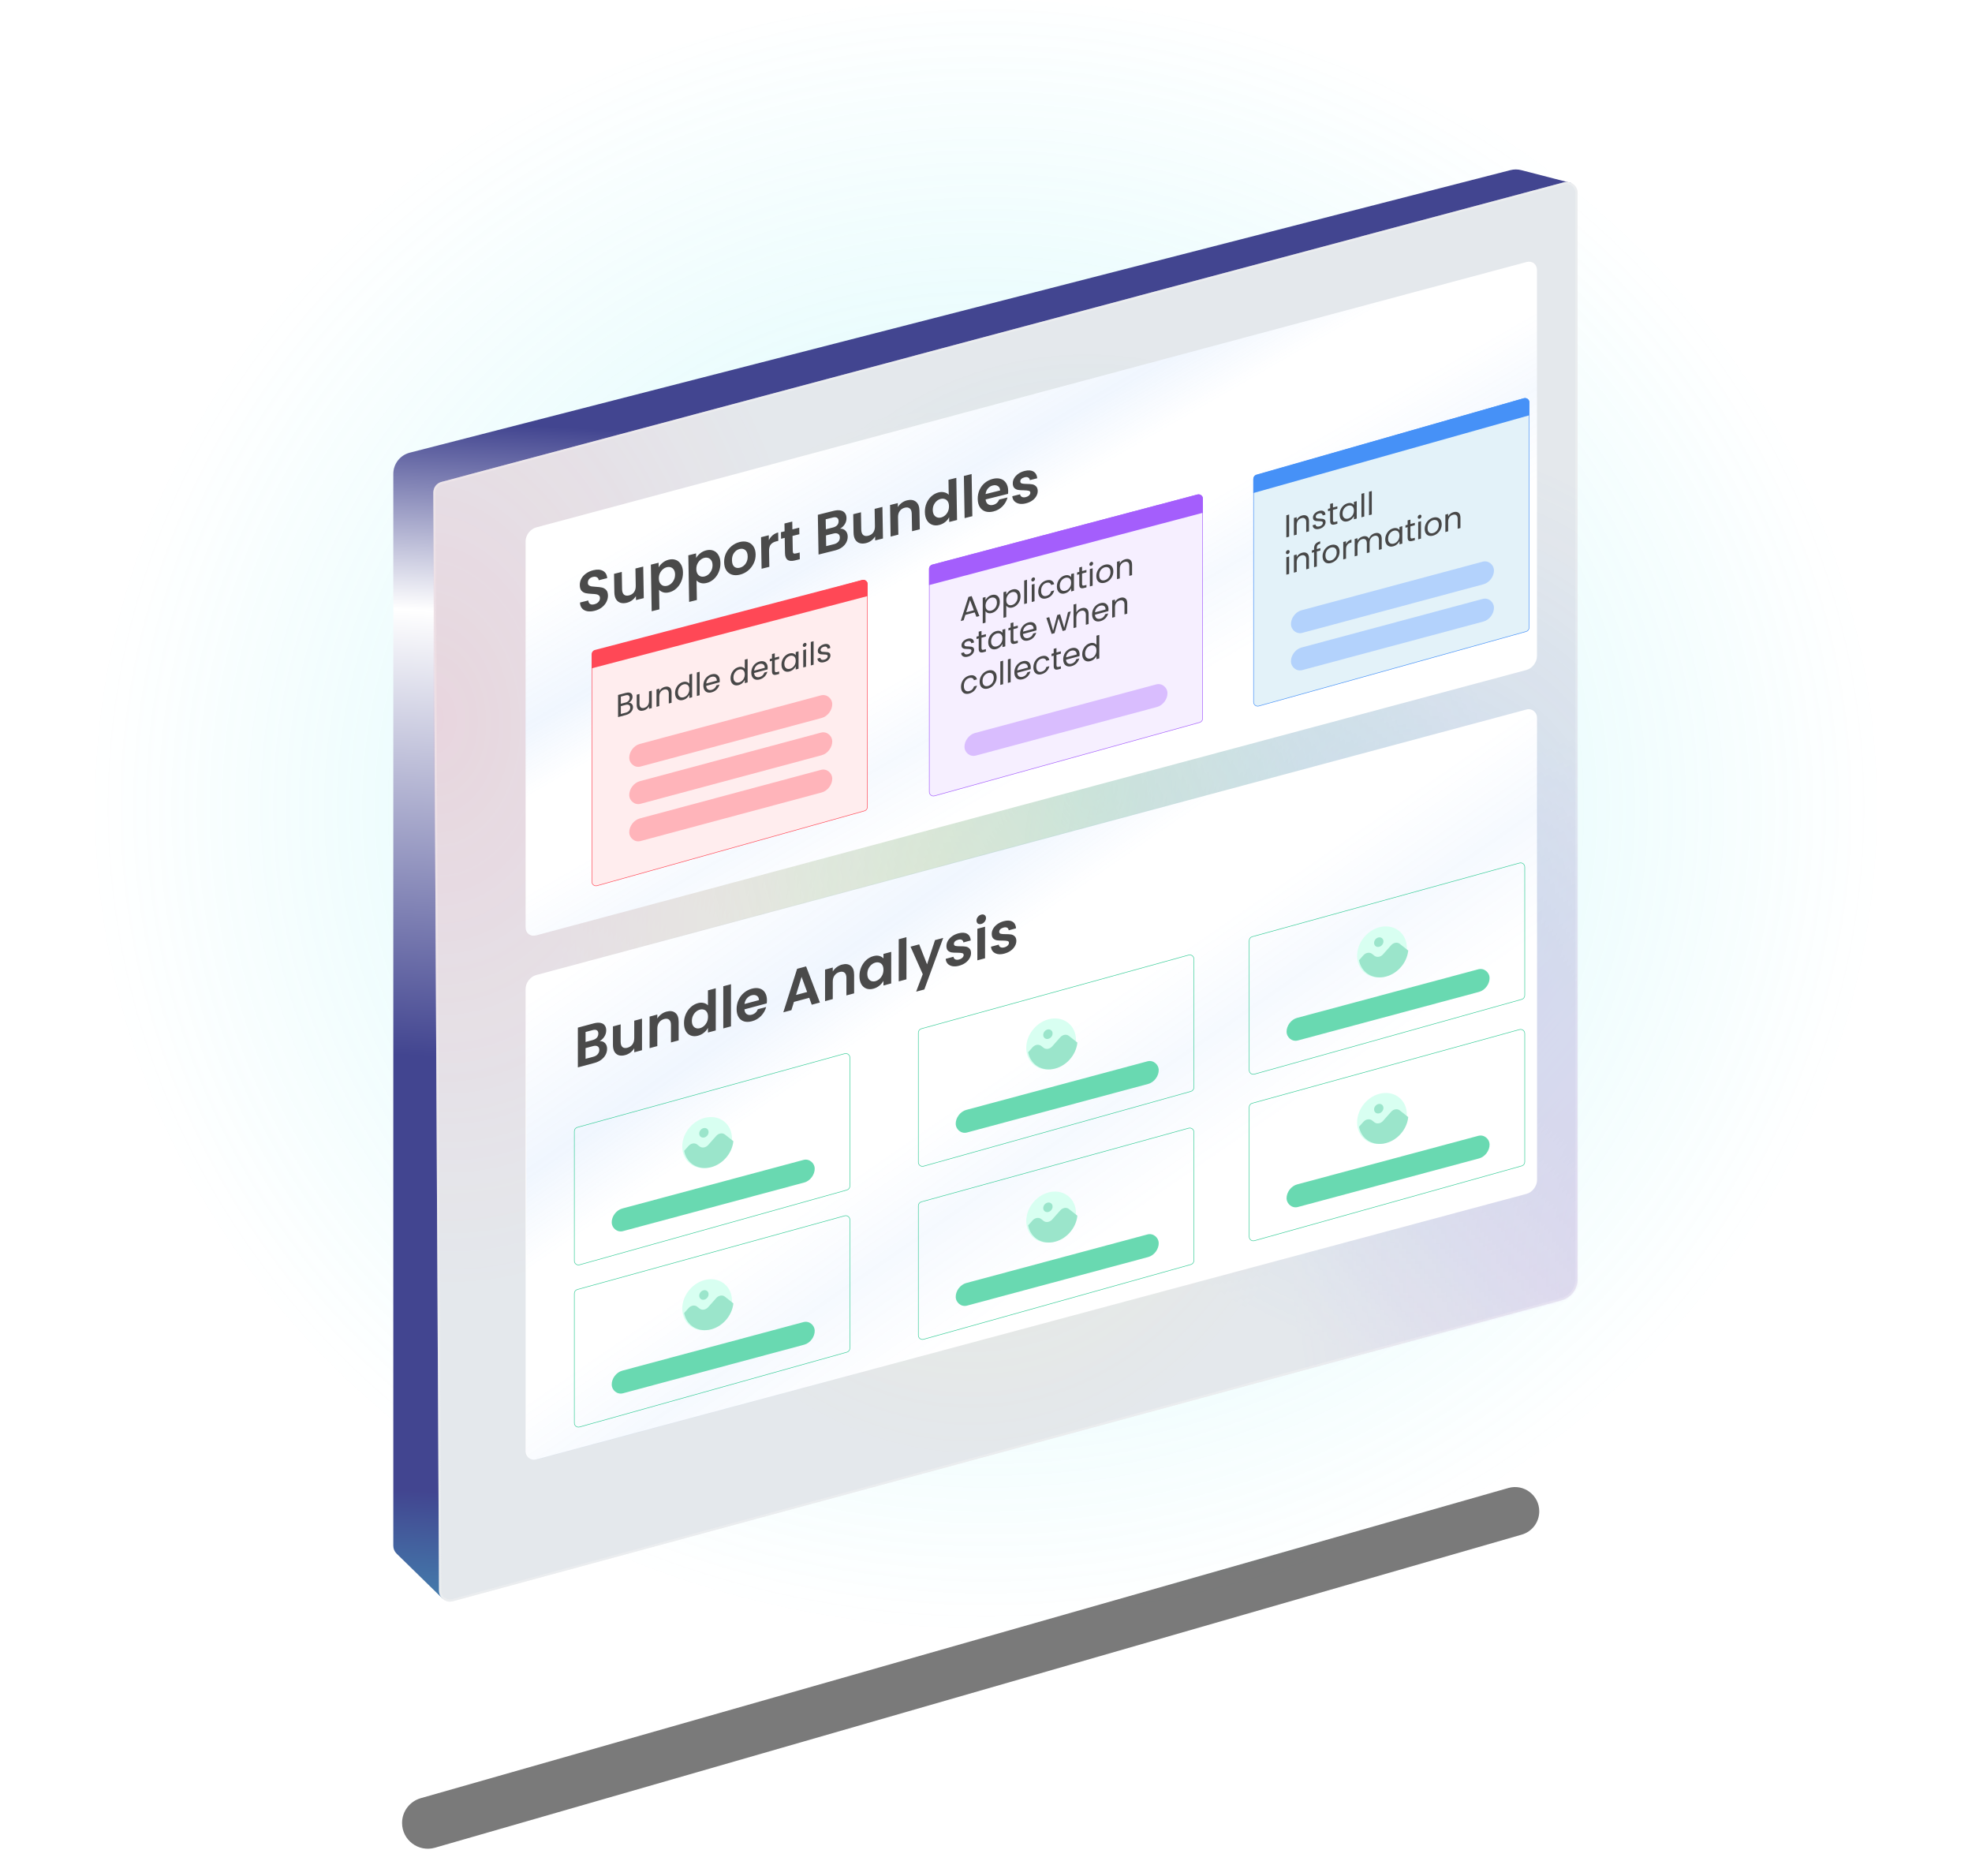 <svg width="900" height="856" viewBox="0 0 900 856" fill="none" xmlns="http://www.w3.org/2000/svg">
<ellipse cx="450" cy="417" rx="450" ry="417" fill="url(#paint0_radial_296_3675)"/>
<g filter="url(#filter0_n_296_3675)">
<path d="M181.004 708.971L202 729.5L717 83.5L694.306 77.643C692.672 77.221 690.957 77.22 689.321 77.64L187.014 206.571C182.592 207.706 179.5 211.692 179.5 216.257V705.396C179.5 706.742 180.042 708.03 181.004 708.971Z" fill="url(#paint1_linear_296_3675)"/>
</g>
<path d="M197.779 224.777C197.767 222.502 199.292 220.507 201.489 219.92L713.71 83.208C716.885 82.361 720 84.753 720 88.039V583.737C720 588.251 716.976 592.205 712.619 593.387L206.671 730.702C203.502 731.562 200.378 729.186 200.361 725.903L197.779 224.777Z" fill="#E4E8EC"/>
<path d="M713.84 83.691C716.697 82.929 719.5 85.082 719.5 88.039V583.736C719.5 588.025 716.627 591.782 712.488 592.905L206.54 730.22C203.688 730.994 200.877 728.855 200.861 725.9L198.278 224.774C198.268 222.727 199.64 220.931 201.618 220.403L713.84 83.691Z" stroke="#F4F4F4" stroke-opacity="0.44"/>
<g opacity="0.39" filter="url(#filter1_n_296_3675)">
<mask id="mask0_296_3675" style="mask-type:alpha" maskUnits="userSpaceOnUse" x="197" y="83" width="523" height="648">
<path d="M197.779 224.847C197.767 222.572 199.292 220.576 201.489 219.99L713.711 83.278C716.885 82.43 720 84.823 720 88.109V583.806C720 588.32 716.976 592.275 712.619 593.457L206.671 730.772C203.502 731.632 200.378 729.256 200.361 725.972L197.779 224.847Z" fill="#E4E8EC"/>
</mask>
<g mask="url(#mask0_296_3675)">
<ellipse cx="197.179" cy="327.872" rx="181.079" ry="261.148" transform="rotate(-3.863 197.179 327.872)" fill="url(#paint2_radial_296_3675)"/>
<ellipse cx="436.772" cy="426.808" rx="181.079" ry="239.852" transform="rotate(-3.863 436.772 426.808)" fill="url(#paint3_radial_296_3675)"/>
<ellipse cx="498.78" cy="359.576" rx="181.079" ry="201.248" transform="rotate(-3.863 498.78 359.576)" fill="url(#paint4_radial_296_3675)"/>
<ellipse cx="646.735" cy="410.25" rx="181.079" ry="210.005" transform="rotate(-3.863 646.735 410.25)" fill="url(#paint5_radial_296_3675)"/>
<ellipse cx="770.619" cy="583.95" rx="181.079" ry="255.888" transform="rotate(-3.863 770.619 583.95)" fill="url(#paint6_radial_296_3675)"/>
</g>
</g>
<g filter="url(#filter2_d_296_3675)">
<path d="M246.676 252.858C246.676 250.097 248.839 247.279 251.506 246.564L703.417 125.475C706.084 124.76 708.247 126.42 708.247 129.181V305.334C708.247 308.095 706.084 310.913 703.417 311.628L251.506 432.717C248.839 433.432 246.676 431.773 246.676 429.011V252.858Z" fill="white"/>
<g filter="url(#filter3_n_296_3675)">
<path d="M246.676 252.858C246.676 250.097 248.839 247.279 251.506 246.564L703.417 125.475C706.084 124.76 708.247 126.42 708.247 129.181V305.334C708.247 308.095 706.084 310.913 703.417 311.628L251.506 432.717C248.839 433.432 246.676 431.773 246.676 429.011V252.858Z" fill="url(#paint7_linear_296_3675)"/>
</g>
</g>
<g filter="url(#filter4_d_296_3675)">
<path d="M400.502 266.819C401.696 266.49 402.875 267.388 402.875 268.626V370.233C402.875 371.074 402.315 371.812 401.505 372.039L279.505 406.169C278.31 406.504 277.125 405.605 277.125 404.364V302.248C277.126 301.404 277.689 300.664 278.502 300.44L400.502 266.819Z" fill="#FFEDEE" stroke="#FF4856" stroke-width="0.25"/>
<path d="M277 300.544C277 299.635 277.614 298.84 278.494 298.609L400.494 266.657C401.761 266.325 403 267.281 403 268.592V274.001L277 307V300.544Z" fill="#FF4856"/>
<path d="M293.965 322.726C294.319 322.689 294.641 322.752 294.931 322.916C295.229 323.078 295.463 323.315 295.631 323.627C295.808 323.937 295.897 324.295 295.897 324.701C295.897 325.213 295.771 325.711 295.519 326.194C295.267 326.667 294.898 327.09 294.413 327.461C293.937 327.821 293.372 328.088 292.719 328.263L289.079 329.238L289.079 319.136L292.579 318.198C293.241 318.021 293.806 317.985 294.273 318.092C294.739 318.189 295.089 318.4 295.323 318.724C295.556 319.048 295.673 319.452 295.673 319.935C295.673 320.534 295.514 321.074 295.197 321.555C294.889 322.024 294.478 322.414 293.965 322.726ZM290.353 323.157L292.495 322.583C293.092 322.423 293.554 322.155 293.881 321.777C294.207 321.4 294.371 320.955 294.371 320.443C294.371 319.931 294.207 319.574 293.881 319.371C293.554 319.169 293.083 319.15 292.467 319.315L290.353 319.882L290.353 323.157ZM292.607 327.206C293.241 327.036 293.736 326.749 294.091 326.345C294.445 325.94 294.623 325.463 294.623 324.912C294.623 324.352 294.436 323.962 294.063 323.743C293.689 323.515 293.19 323.484 292.565 323.652L290.353 324.245L290.353 327.81L292.607 327.206ZM304.469 317.172L304.469 325.115L303.195 325.456L303.195 324.282C302.952 324.753 302.611 325.163 302.173 325.513C301.743 325.85 301.267 326.088 300.745 326.229C300.147 326.389 299.611 326.407 299.135 326.283C298.659 326.15 298.281 325.864 298.001 325.427C297.73 324.988 297.595 324.401 297.595 323.666L297.595 319.014L298.855 318.676L298.855 323.155C298.855 323.938 299.046 324.49 299.429 324.813C299.811 325.126 300.334 325.194 300.997 325.016C301.678 324.833 302.215 324.472 302.607 323.932C302.999 323.392 303.195 322.707 303.195 321.876L303.195 317.513L304.469 317.172ZM310.358 315.449C311.291 315.199 312.047 315.291 312.626 315.725C313.205 316.15 313.494 316.913 313.494 318.015L313.494 322.696L312.234 323.034L312.234 318.541C312.234 317.748 312.043 317.196 311.66 316.883C311.277 316.56 310.755 316.488 310.092 316.665C309.42 316.845 308.883 317.207 308.482 317.749C308.09 318.289 307.894 318.974 307.894 319.805L307.894 324.197L306.62 324.538L306.62 316.596L307.894 316.254L307.894 317.385C308.146 316.911 308.487 316.506 308.916 316.169C309.355 315.829 309.835 315.589 310.358 315.449ZM315.099 318.266C315.099 317.454 315.258 316.702 315.575 316.008C315.892 315.304 316.326 314.71 316.877 314.224C317.437 313.736 318.062 313.399 318.753 313.214C319.35 313.054 319.906 313.05 320.419 313.202C320.932 313.345 321.324 313.612 321.595 314.003L321.595 309.8L322.883 309.455L322.883 320.181L321.595 320.526L321.595 319.033C321.343 319.574 320.97 320.065 320.475 320.507C319.98 320.939 319.402 321.244 318.739 321.421C318.058 321.604 317.437 321.596 316.877 321.399C316.326 321.198 315.892 320.827 315.575 320.284C315.258 319.74 315.099 319.068 315.099 318.266ZM321.595 316.54C321.595 315.941 321.478 315.45 321.245 315.068C321.012 314.686 320.694 314.433 320.293 314.309C319.901 314.172 319.467 314.168 318.991 314.295C318.515 314.423 318.081 314.655 317.689 314.992C317.297 315.329 316.984 315.751 316.751 316.258C316.518 316.765 316.401 317.318 316.401 317.917C316.401 318.526 316.518 319.026 316.751 319.418C316.984 319.8 317.297 320.059 317.689 320.195C318.081 320.322 318.515 320.322 318.991 320.194C319.467 320.067 319.901 319.835 320.293 319.498C320.694 319.149 321.012 318.72 321.245 318.213C321.478 317.697 321.595 317.139 321.595 316.54ZM326.31 308.537L326.31 319.262L325.036 319.604L325.036 308.878L326.31 308.537ZM335.482 312.529C335.482 312.78 335.468 313.05 335.44 313.337L329.308 314.981C329.354 315.751 329.611 316.296 330.078 316.615C330.554 316.922 331.128 316.986 331.8 316.806C332.35 316.658 332.808 316.405 333.172 316.047C333.545 315.676 333.806 315.249 333.956 314.764L335.328 314.397C335.122 315.215 334.712 315.948 334.096 316.596C333.48 317.235 332.714 317.677 331.8 317.922C331.072 318.117 330.418 318.123 329.84 317.94C329.27 317.754 328.822 317.396 328.496 316.865C328.169 316.324 328.006 315.643 328.006 314.822C328.006 314.001 328.164 313.238 328.482 312.535C328.799 311.832 329.242 311.239 329.812 310.758C330.39 310.265 331.053 309.918 331.8 309.718C332.528 309.523 333.172 309.515 333.732 309.693C334.292 309.872 334.721 310.211 335.02 310.711C335.328 311.198 335.482 311.804 335.482 312.529ZM334.166 312.606C334.166 312.104 334.058 311.703 333.844 311.403C333.629 311.093 333.335 310.896 332.962 310.813C332.598 310.717 332.192 310.729 331.744 310.849C331.1 311.022 330.549 311.382 330.092 311.93C329.644 312.475 329.387 313.133 329.322 313.904L334.166 312.606ZM340.42 311.481C340.42 310.67 340.578 309.917 340.896 309.223C341.213 308.52 341.647 307.925 342.198 307.439C342.758 306.951 343.383 306.614 344.074 306.429C344.671 306.269 345.227 306.265 345.74 306.418C346.253 306.56 346.645 306.827 346.916 307.219L346.916 303.015L348.204 302.67L348.204 313.396L346.916 313.741L346.916 312.248C346.664 312.789 346.291 313.28 345.796 313.722C345.301 314.154 344.723 314.459 344.06 314.637C343.379 314.819 342.758 314.812 342.198 314.614C341.647 314.414 341.213 314.042 340.896 313.499C340.578 312.956 340.42 312.283 340.42 311.481ZM346.916 309.755C346.916 309.156 346.799 308.666 346.566 308.284C346.333 307.902 346.015 307.648 345.614 307.524C345.222 307.388 344.788 307.383 344.312 307.511C343.836 307.638 343.402 307.87 343.01 308.207C342.618 308.544 342.305 308.966 342.072 309.473C341.838 309.98 341.722 310.533 341.722 311.132C341.722 311.741 341.838 312.241 342.072 312.633C342.305 313.015 342.618 313.274 343.01 313.411C343.402 313.538 343.836 313.537 344.312 313.41C344.788 313.282 345.222 313.05 345.614 312.713C346.015 312.364 346.333 311.936 346.566 311.429C346.799 310.912 346.916 310.354 346.916 309.755ZM357.357 306.668C357.357 306.919 357.343 307.188 357.315 307.476L351.183 309.119C351.23 309.889 351.486 310.434 351.953 310.754C352.429 311.061 353.003 311.124 353.675 310.944C354.226 310.797 354.683 310.544 355.047 310.185C355.42 309.815 355.682 309.387 355.831 308.903L357.203 308.535C356.998 309.353 356.587 310.087 355.971 310.735C355.355 311.373 354.59 311.815 353.675 312.06C352.947 312.255 352.294 312.261 351.715 312.078C351.146 311.893 350.698 311.534 350.371 311.003C350.044 310.463 349.881 309.782 349.881 308.961C349.881 308.139 350.04 307.377 350.357 306.673C350.674 305.97 351.118 305.378 351.687 304.897C352.266 304.403 352.928 304.057 353.675 303.857C354.403 303.662 355.047 303.653 355.607 303.832C356.167 304.01 356.596 304.349 356.895 304.849C357.203 305.337 357.357 305.943 357.357 306.668ZM356.041 306.745C356.041 306.242 355.934 305.841 355.719 305.541C355.504 305.231 355.21 305.035 354.837 304.951C354.473 304.856 354.067 304.868 353.619 304.988C352.975 305.16 352.424 305.52 351.967 306.068C351.519 306.613 351.262 307.272 351.197 308.043L356.041 306.745ZM360.593 303.221L360.593 307.902C360.593 308.289 360.672 308.543 360.831 308.665C360.989 308.777 361.265 308.78 361.657 308.675L362.595 308.424L362.595 309.54L361.447 309.847C360.737 310.038 360.205 310.011 359.851 309.768C359.496 309.525 359.319 309.017 359.319 308.244L359.319 303.562L358.325 303.828L358.325 302.741L359.319 302.475L359.319 300.475L360.593 300.133L360.593 302.134L362.595 301.597L362.595 302.684L360.593 303.221ZM363.662 305.253C363.662 304.442 363.821 303.689 364.138 302.995C364.456 302.292 364.89 301.697 365.44 301.211C366 300.723 366.621 300.388 367.302 300.205C367.974 300.025 368.558 300.019 369.052 300.186C369.547 300.353 369.916 300.631 370.158 301.02L370.158 299.57L371.446 299.225L371.446 307.168L370.158 307.513L370.158 306.035C369.906 306.566 369.528 307.054 369.024 307.498C368.53 307.93 367.951 308.235 367.288 308.413C366.607 308.595 365.991 308.586 365.44 308.386C364.89 308.186 364.456 307.814 364.138 307.271C363.821 306.728 363.662 306.055 363.662 305.253ZM370.158 303.527C370.158 302.928 370.042 302.438 369.808 302.056C369.575 301.674 369.258 301.421 368.856 301.296C368.464 301.16 368.03 301.155 367.554 301.283C367.078 301.41 366.644 301.643 366.252 301.979C365.86 302.316 365.548 302.738 365.314 303.245C365.081 303.752 364.964 304.305 364.964 304.905C364.964 305.513 365.081 306.013 365.314 306.405C365.548 306.787 365.86 307.046 366.252 307.183C366.644 307.31 367.078 307.309 367.554 307.182C368.03 307.054 368.464 306.822 368.856 306.485C369.258 306.136 369.575 305.708 369.808 305.201C370.042 304.684 370.158 304.126 370.158 303.527ZM374.257 297.182C374.015 297.247 373.809 297.215 373.641 297.086C373.473 296.957 373.389 296.767 373.389 296.516C373.389 296.265 373.473 296.03 373.641 295.811C373.809 295.592 374.015 295.45 374.257 295.385C374.491 295.322 374.687 295.357 374.845 295.488C375.013 295.617 375.097 295.807 375.097 296.058C375.097 296.31 375.013 296.545 374.845 296.764C374.687 296.98 374.491 297.12 374.257 297.182ZM374.873 298.307L374.873 306.25L373.599 306.591L373.599 298.648L374.873 298.307ZM378.319 294.601L378.319 305.327L377.045 305.668L377.045 294.942L378.319 294.601ZM383.206 304.147C382.618 304.305 382.091 304.345 381.624 304.267C381.158 304.179 380.789 303.988 380.518 303.694C380.248 303.389 380.098 302.999 380.07 302.524L381.386 302.171C381.424 302.557 381.601 302.834 381.918 303C382.245 303.163 382.67 303.175 383.192 303.035C383.678 302.905 384.06 302.691 384.34 302.394C384.62 302.097 384.76 301.779 384.76 301.441C384.76 301.093 384.611 300.877 384.312 300.793C384.014 300.699 383.552 300.654 382.926 300.657C382.357 300.655 381.89 300.625 381.526 300.568C381.172 300.499 380.864 300.345 380.602 300.106C380.35 299.854 380.224 299.473 380.224 298.96C380.224 298.555 380.341 298.151 380.574 297.751C380.808 297.35 381.139 296.995 381.568 296.687C381.998 296.369 382.488 296.136 383.038 295.989C383.888 295.761 384.574 295.8 385.096 296.104C385.619 296.409 385.899 296.942 385.936 297.705L384.662 298.047C384.634 297.639 384.471 297.349 384.172 297.178C383.883 297.004 383.491 296.984 382.996 297.116C382.539 297.239 382.175 297.438 381.904 297.713C381.634 297.989 381.498 298.291 381.498 298.619C381.498 298.88 381.578 299.076 381.736 299.208C381.904 299.327 382.11 299.407 382.352 299.448C382.604 299.477 382.95 299.496 383.388 299.504C383.939 299.511 384.387 299.546 384.732 299.608C385.078 299.66 385.372 299.804 385.614 300.038C385.866 300.27 385.997 300.627 386.006 301.107C386.006 301.542 385.89 301.965 385.656 302.375C385.423 302.785 385.092 303.149 384.662 303.467C384.242 303.773 383.757 304 383.206 304.147Z" fill="#474747"/>
<rect width="95.908" height="10.319" rx="5.16" transform="matrix(0.966 -0.259 0.035 0.999 294 359.823)" fill="#FFB4BA"/>
<rect width="95.908" height="10.319" rx="5.16" transform="matrix(0.966 -0.259 0.035 0.999 294 342.823)" fill="#FFB4BA"/>
<rect width="95.908" height="10.319" rx="5.16" transform="matrix(0.966 -0.259 0.035 0.999 294 376.819)" fill="#FFB4BA"/>
</g>
<g filter="url(#filter5_d_296_3675)">
<path d="M553.521 227.785C554.71 227.47 555.875 228.367 555.875 229.597V329.859C555.875 330.702 555.313 331.442 554.5 331.667L433.5 365.177C432.306 365.508 431.126 364.61 431.125 363.371V261.584C431.126 260.734 431.699 259.99 432.521 259.772L553.521 227.785Z" fill="#F6EFFF" stroke="#A45EFC" stroke-width="0.25"/>
<path d="M431 261.585C431 260.677 431.612 259.883 432.489 259.651L553.489 227.663C554.758 227.328 556 228.285 556 229.597V236L431 269V261.585Z" fill="#A45EFC"/>
<path d="M451.847 281.445L447.591 282.586L446.807 285.042L445.462 285.403L448.991 274.413L450.461 274.019L453.975 283.122L452.631 283.482L451.847 281.445ZM451.483 280.47L449.719 275.841L447.955 281.416L451.483 280.47ZM456.786 275.89C457.038 275.368 457.412 274.891 457.906 274.459C458.41 274.015 458.994 273.704 459.656 273.526C460.338 273.344 460.954 273.348 461.504 273.538C462.064 273.726 462.503 274.087 462.82 274.621C463.138 275.144 463.296 275.812 463.296 276.624C463.296 277.426 463.138 278.183 462.82 278.896C462.503 279.609 462.064 280.215 461.504 280.713C460.954 281.208 460.338 281.547 459.656 281.73C459.003 281.905 458.424 281.91 457.92 281.746C457.426 281.569 457.048 281.289 456.786 280.904L456.786 286.137L455.512 286.478L455.512 274.767L456.786 274.426L456.786 275.89ZM461.994 276.972C461.994 276.373 461.878 275.883 461.644 275.501C461.411 275.119 461.094 274.866 460.692 274.741C460.3 274.615 459.866 274.615 459.39 274.742C458.924 274.867 458.49 275.105 458.088 275.454C457.696 275.791 457.379 276.219 457.136 276.738C456.903 277.245 456.786 277.793 456.786 278.382C456.786 278.982 456.903 279.477 457.136 279.869C457.379 280.248 457.696 280.506 458.088 280.643C458.49 280.767 458.924 280.767 459.39 280.642C459.866 280.514 460.3 280.282 460.692 279.945C461.094 279.596 461.411 279.168 461.644 278.661C461.878 278.144 461.994 277.581 461.994 276.972ZM466.247 273.354C466.499 272.833 466.873 272.356 467.367 271.924C467.871 271.48 468.455 271.169 469.117 270.991C469.799 270.808 470.415 270.813 470.965 271.003C471.525 271.191 471.964 271.552 472.281 272.085C472.599 272.609 472.757 273.277 472.757 274.089C472.757 274.891 472.599 275.648 472.281 276.361C471.964 277.074 471.525 277.68 470.965 278.178C470.415 278.673 469.799 279.012 469.117 279.195C468.464 279.37 467.885 279.375 467.381 279.211C466.887 279.034 466.509 278.753 466.247 278.369L466.247 283.602L464.973 283.943L464.973 272.232L466.247 271.891L466.247 273.354ZM471.455 274.437C471.455 273.838 471.339 273.348 471.105 272.966C470.872 272.584 470.555 272.331 470.153 272.206C469.761 272.079 469.327 272.08 468.851 272.207C468.385 272.332 467.951 272.569 467.549 272.919C467.157 273.256 466.84 273.684 466.597 274.203C466.364 274.71 466.247 275.258 466.247 275.847C466.247 276.446 466.364 276.942 466.597 277.333C466.84 277.713 467.157 277.971 467.549 278.107C467.951 278.232 468.385 278.231 468.851 278.106C469.327 277.979 469.761 277.747 470.153 277.41C470.555 277.061 470.872 276.633 471.105 276.126C471.339 275.609 471.455 275.046 471.455 274.437ZM475.708 266.573L475.708 277.298L474.434 277.64L474.434 266.914L475.708 266.573ZM478.538 267.307C478.295 267.372 478.09 267.34 477.922 267.211C477.754 267.083 477.67 266.892 477.67 266.641C477.67 266.39 477.754 266.155 477.922 265.936C478.09 265.717 478.295 265.575 478.538 265.51C478.771 265.448 478.967 265.482 479.126 265.613C479.294 265.742 479.378 265.932 479.378 266.184C479.378 266.435 479.294 266.67 479.126 266.889C478.967 267.105 478.771 267.245 478.538 267.307ZM479.154 268.432L479.154 276.375L477.88 276.716L477.88 268.774L479.154 268.432ZM480.849 271.935C480.849 271.114 481.008 270.356 481.325 269.662C481.643 268.959 482.081 268.363 482.641 267.875C483.211 267.384 483.859 267.041 484.587 266.846C485.53 266.593 486.305 266.622 486.911 266.933C487.527 267.242 487.933 267.79 488.129 268.578L486.757 268.946C486.627 268.498 486.37 268.185 485.987 268.007C485.614 267.827 485.147 267.812 484.587 267.962C483.859 268.157 483.271 268.575 482.823 269.217C482.375 269.849 482.151 270.639 482.151 271.586C482.151 272.543 482.375 273.222 482.823 273.624C483.271 274.025 483.859 274.129 484.587 273.934C485.147 273.783 485.614 273.523 485.987 273.153C486.361 272.782 486.617 272.327 486.757 271.787L488.129 271.419C487.924 272.286 487.513 273.048 486.897 273.706C486.281 274.354 485.511 274.802 484.587 275.05C483.859 275.245 483.211 275.249 482.641 275.064C482.081 274.876 481.643 274.515 481.325 273.981C481.008 273.448 480.849 272.766 480.849 271.935ZM489.353 269.642C489.353 268.83 489.512 268.077 489.829 267.384C490.147 266.68 490.581 266.085 491.131 265.6C491.691 265.111 492.312 264.776 492.993 264.594C493.665 264.413 494.249 264.407 494.743 264.574C495.238 264.741 495.607 265.019 495.849 265.408L495.849 263.959L497.137 263.614L497.137 271.556L495.849 271.901L495.849 270.423C495.597 270.954 495.219 271.442 494.715 271.886C494.221 272.319 493.642 272.623 492.979 272.801C492.298 272.983 491.682 272.975 491.131 272.774C490.581 272.574 490.147 272.202 489.829 271.659C489.512 271.116 489.353 270.444 489.353 269.642ZM495.849 267.916C495.849 267.316 495.733 266.826 495.499 266.444C495.266 266.062 494.949 265.809 494.547 265.684C494.155 265.548 493.721 265.543 493.245 265.671C492.769 265.799 492.335 266.031 491.943 266.368C491.551 266.705 491.239 267.127 491.005 267.634C490.772 268.141 490.655 268.694 490.655 269.293C490.655 269.902 490.772 270.402 491.005 270.793C491.239 271.175 491.551 271.435 491.943 271.571C492.335 271.698 492.769 271.698 493.245 271.57C493.721 271.443 494.155 271.21 494.547 270.873C494.949 270.524 495.266 270.096 495.499 269.589C495.733 269.073 495.849 268.515 495.849 267.916ZM500.844 263.707L500.844 268.389C500.844 268.775 500.924 269.03 501.082 269.151C501.241 269.263 501.516 269.267 501.908 269.162L502.846 268.911L502.846 270.027L501.698 270.334C500.989 270.524 500.457 270.498 500.102 270.255C499.748 270.011 499.57 269.503 499.57 268.73L499.57 264.049L498.576 264.315L498.576 263.228L499.57 262.962L499.57 260.961L500.844 260.62L500.844 262.62L502.846 262.084L502.846 263.171L500.844 263.707ZM505.048 260.204C504.805 260.269 504.6 260.237 504.432 260.108C504.264 259.979 504.18 259.789 504.18 259.538C504.18 259.287 504.264 259.052 504.432 258.833C504.6 258.614 504.805 258.472 505.048 258.407C505.281 258.344 505.477 258.379 505.636 258.51C505.804 258.639 505.888 258.829 505.888 259.08C505.888 259.331 505.804 259.567 505.636 259.785C505.477 260.002 505.281 260.141 505.048 260.204ZM505.664 261.329L505.664 269.272L504.39 269.613L504.39 261.67L505.664 261.329ZM511.181 267.924C510.463 268.116 509.809 268.122 509.221 267.942C508.643 267.758 508.185 267.403 507.849 266.874C507.523 266.334 507.359 265.653 507.359 264.831C507.359 264.02 507.527 263.26 507.863 262.551C508.209 261.831 508.675 261.227 509.263 260.741C509.851 260.245 510.509 259.9 511.237 259.705C511.965 259.51 512.623 259.503 513.212 259.683C513.8 259.854 514.262 260.204 514.598 260.732C514.943 261.258 515.116 261.932 515.116 262.753C515.116 263.575 514.938 264.347 514.584 265.07C514.238 265.781 513.767 266.385 513.17 266.884C512.572 267.382 511.909 267.729 511.181 267.924ZM511.181 266.764C511.639 266.642 512.068 266.415 512.469 266.086C512.871 265.756 513.193 265.336 513.436 264.827C513.688 264.315 513.814 263.74 513.814 263.102C513.814 262.464 513.692 261.956 513.45 261.576C513.207 261.197 512.889 260.953 512.497 260.846C512.105 260.729 511.681 260.731 511.223 260.854C510.757 260.979 510.327 261.205 509.935 261.532C509.553 261.847 509.245 262.258 509.011 262.765C508.778 263.272 508.661 263.845 508.661 264.483C508.661 265.13 508.773 265.646 508.997 266.03C509.231 266.412 509.539 266.663 509.921 266.783C510.304 266.893 510.724 266.887 511.181 266.764ZM520.529 257.201C521.462 256.951 522.218 257.043 522.797 257.477C523.375 257.902 523.665 258.665 523.665 259.767L523.665 264.448L522.405 264.786L522.405 260.293C522.405 259.5 522.213 258.948 521.831 258.635C521.448 258.312 520.925 258.24 520.263 258.417C519.591 258.597 519.054 258.959 518.653 259.501C518.261 260.041 518.065 260.726 518.065 261.557L518.065 265.949L516.791 266.29L516.791 258.347L518.065 258.006L518.065 259.137C518.317 258.663 518.657 258.258 519.087 257.921C519.525 257.581 520.006 257.341 520.529 257.201ZM448.795 301.64C448.207 301.798 447.679 301.838 447.213 301.76C446.746 301.672 446.377 301.481 446.107 301.186C445.836 300.882 445.686 300.492 445.658 300.017L446.975 299.664C447.012 300.05 447.189 300.326 447.507 300.492C447.833 300.656 448.258 300.668 448.781 300.528C449.266 300.398 449.649 300.184 449.929 299.887C450.209 299.59 450.349 299.272 450.349 298.934C450.349 298.586 450.199 298.37 449.901 298.286C449.602 298.192 449.14 298.146 448.515 298.15C447.945 298.148 447.479 298.118 447.115 298.061C446.76 297.992 446.452 297.838 446.191 297.598C445.939 297.347 445.813 296.965 445.813 296.453C445.813 296.047 445.929 295.644 446.163 295.243C446.396 294.843 446.727 294.488 447.157 294.18C447.586 293.862 448.076 293.629 448.627 293.482C449.476 293.254 450.162 293.292 450.685 293.597C451.207 293.901 451.487 294.435 451.525 295.198L450.251 295.539C450.223 295.131 450.059 294.842 449.761 294.671C449.471 294.497 449.079 294.476 448.585 294.609C448.127 294.731 447.763 294.93 447.493 295.206C447.222 295.481 447.087 295.783 447.087 296.112C447.087 296.373 447.166 296.569 447.325 296.7C447.493 296.82 447.698 296.9 447.941 296.941C448.193 296.97 448.538 296.989 448.977 296.997C449.527 297.004 449.975 297.038 450.321 297.1C450.666 297.153 450.96 297.296 451.203 297.531C451.455 297.763 451.585 298.119 451.595 298.6C451.595 299.035 451.478 299.457 451.245 299.868C451.011 300.278 450.68 300.642 450.251 300.96C449.831 301.266 449.345 301.493 448.795 301.64ZM454.947 293.005L454.947 297.687C454.947 298.074 455.026 298.328 455.185 298.449C455.344 298.562 455.619 298.565 456.011 298.46L456.949 298.209L456.949 299.325L455.801 299.632C455.092 299.822 454.56 299.796 454.205 299.553C453.85 299.31 453.673 298.801 453.673 298.028L453.673 293.347L452.679 293.613L452.679 292.526L453.673 292.26L453.673 290.26L454.947 289.918L454.947 291.918L456.949 291.382L456.949 292.469L454.947 293.005ZM458.017 295.038C458.017 294.227 458.175 293.474 458.493 292.78C458.81 292.077 459.244 291.482 459.795 290.996C460.355 290.508 460.975 290.173 461.657 289.99C462.329 289.81 462.912 289.803 463.407 289.97C463.902 290.137 464.27 290.416 464.513 290.805L464.513 289.355L465.801 289.01L465.801 296.953L464.513 297.298L464.513 295.82C464.261 296.351 463.883 296.839 463.379 297.283C462.884 297.715 462.306 298.02 461.643 298.198C460.961 298.38 460.345 298.371 459.795 298.171C459.244 297.971 458.81 297.599 458.493 297.056C458.175 296.513 458.017 295.84 458.017 295.038ZM464.513 293.312C464.513 292.713 464.396 292.223 464.163 291.841C463.93 291.459 463.612 291.205 463.211 291.081C462.819 290.945 462.385 290.94 461.909 291.068C461.433 291.195 460.999 291.427 460.607 291.764C460.215 292.101 459.902 292.523 459.669 293.03C459.435 293.537 459.319 294.09 459.319 294.689C459.319 295.298 459.435 295.798 459.669 296.19C459.902 296.572 460.215 296.831 460.607 296.968C460.999 297.095 461.433 297.094 461.909 296.967C462.385 296.839 462.819 296.607 463.211 296.27C463.612 295.921 463.93 295.493 464.163 294.986C464.396 294.469 464.513 293.911 464.513 293.312ZM469.508 289.104L469.508 293.786C469.508 294.172 469.587 294.426 469.746 294.548C469.905 294.66 470.18 294.664 470.572 294.558L471.51 294.307L471.51 295.423L470.362 295.731C469.653 295.921 469.121 295.894 468.766 295.651C468.411 295.408 468.234 294.9 468.234 294.127L468.234 289.445L467.24 289.712L467.24 288.625L468.234 288.358L468.234 286.358L469.508 286.017L469.508 288.017L471.51 287.48L471.51 288.567L469.508 289.104ZM480.054 288.858C480.054 289.109 480.04 289.379 480.012 289.667L473.88 291.31C473.926 292.08 474.183 292.625 474.65 292.944C475.126 293.251 475.7 293.315 476.372 293.135C476.922 292.987 477.38 292.734 477.744 292.376C478.117 292.005 478.378 291.578 478.528 291.093L479.9 290.726C479.694 291.544 479.284 292.277 478.668 292.926C478.052 293.564 477.286 294.006 476.372 294.251C475.644 294.446 474.99 294.452 474.412 294.269C473.842 294.083 473.394 293.725 473.068 293.194C472.741 292.654 472.578 291.973 472.578 291.151C472.578 290.33 472.736 289.568 473.054 288.864C473.371 288.161 473.814 287.568 474.384 287.087C474.962 286.594 475.625 286.247 476.372 286.047C477.1 285.852 477.744 285.844 478.304 286.022C478.864 286.201 479.293 286.54 479.592 287.04C479.9 287.527 480.054 288.133 480.054 288.858ZM478.738 288.935C478.738 288.433 478.63 288.032 478.416 287.732C478.201 287.422 477.907 287.225 477.534 287.142C477.17 287.046 476.764 287.058 476.316 287.178C475.672 287.351 475.121 287.711 474.664 288.259C474.216 288.804 473.959 289.462 473.894 290.233L478.738 288.935ZM495.688 281.002L493.294 289.586L491.978 289.939L490.13 284.129L488.282 290.929L486.966 291.282L484.558 283.984L485.86 283.635L487.624 289.83L489.528 282.653L490.83 282.304L492.692 288.486L494.428 281.34L495.688 281.002ZM500.76 279.498C501.339 279.343 501.862 279.333 502.329 279.469C502.795 279.595 503.159 279.879 503.421 280.321C503.691 280.761 503.827 281.348 503.827 282.082L503.827 286.764L502.567 287.102L502.567 282.608C502.567 281.816 502.375 281.263 501.993 280.95C501.61 280.628 501.087 280.555 500.424 280.733C499.752 280.913 499.216 281.274 498.814 281.817C498.422 282.356 498.226 283.042 498.226 283.873L498.226 288.265L496.952 288.606L496.952 277.88L498.226 277.539L498.226 281.452C498.478 280.979 498.824 280.572 499.262 280.233C499.71 279.89 500.21 279.645 500.76 279.498ZM512.908 280.055C512.908 280.306 512.894 280.576 512.866 280.863L506.734 282.506C506.78 283.277 507.037 283.821 507.504 284.141C507.98 284.448 508.554 284.512 509.226 284.332C509.776 284.184 510.234 283.931 510.598 283.573C510.971 283.202 511.232 282.775 511.382 282.29L512.754 281.922C512.548 282.741 512.138 283.474 511.522 284.122C510.906 284.761 510.14 285.203 509.226 285.448C508.498 285.643 507.844 285.649 507.266 285.466C506.696 285.28 506.248 284.922 505.922 284.391C505.595 283.85 505.432 283.169 505.432 282.348C505.432 281.527 505.59 280.764 505.908 280.061C506.225 279.357 506.668 278.765 507.238 278.284C507.816 277.791 508.479 277.444 509.226 277.244C509.954 277.049 510.598 277.041 511.158 277.219C511.718 277.398 512.147 277.737 512.446 278.236C512.754 278.724 512.908 279.33 512.908 280.055ZM511.592 280.132C511.592 279.63 511.484 279.228 511.27 278.928C511.055 278.619 510.761 278.422 510.388 278.339C510.024 278.243 509.618 278.255 509.17 278.375C508.526 278.548 507.975 278.908 507.518 279.456C507.07 280.001 506.813 280.659 506.748 281.43L511.592 280.132ZM518.327 274.791C519.261 274.541 520.017 274.633 520.596 275.067C521.174 275.492 521.464 276.255 521.464 277.357L521.464 282.038L520.204 282.376L520.204 277.883C520.204 277.09 520.012 276.538 519.63 276.225C519.247 275.902 518.724 275.829 518.061 276.007C517.389 276.187 516.853 276.548 516.451 277.091C516.059 277.631 515.863 278.316 515.863 279.147L515.863 283.539L514.589 283.88L514.589 275.937L515.863 275.596L515.863 276.726C516.115 276.253 516.456 275.848 516.885 275.51C517.324 275.171 517.805 274.931 518.327 274.791ZM445.602 315.379C445.602 314.558 445.761 313.8 446.079 313.107C446.396 312.403 446.835 311.807 447.395 311.319C447.964 310.828 448.613 310.485 449.341 310.29C450.283 310.038 451.058 310.067 451.665 310.378C452.281 310.686 452.687 311.234 452.883 312.023L451.511 312.39C451.38 311.942 451.123 311.629 450.741 311.451C450.367 311.271 449.901 311.256 449.341 311.406C448.613 311.601 448.025 312.02 447.577 312.662C447.129 313.294 446.905 314.083 446.905 315.03C446.905 315.987 447.129 316.666 447.577 317.068C448.025 317.47 448.613 317.573 449.341 317.378C449.901 317.228 450.367 316.967 450.741 316.597C451.114 316.226 451.371 315.771 451.511 315.231L452.883 314.863C452.677 315.73 452.267 316.492 451.651 317.15C451.035 317.798 450.265 318.246 449.341 318.494C448.613 318.689 447.964 318.694 447.395 318.508C446.835 318.32 446.396 317.959 446.079 317.426C445.761 316.892 445.602 316.21 445.602 315.379ZM457.929 316.193C457.21 316.385 456.557 316.391 455.969 316.211C455.39 316.027 454.933 315.672 454.597 315.143C454.27 314.603 454.107 313.922 454.107 313.101C454.107 312.289 454.275 311.529 454.611 310.82C454.956 310.1 455.423 309.496 456.011 309.01C456.599 308.515 457.257 308.169 457.985 307.974C458.713 307.779 459.371 307.772 459.959 307.952C460.547 308.123 461.009 308.473 461.345 309.001C461.69 309.527 461.863 310.201 461.863 311.022C461.863 311.844 461.685 312.616 461.331 313.339C460.985 314.05 460.514 314.654 459.917 315.153C459.319 315.651 458.657 315.998 457.929 316.193ZM457.929 315.033C458.386 314.911 458.815 314.684 459.217 314.355C459.618 314.025 459.94 313.605 460.183 313.096C460.435 312.584 460.561 312.009 460.561 311.371C460.561 310.733 460.439 310.225 460.197 309.845C459.954 309.466 459.637 309.222 459.245 309.115C458.853 308.998 458.428 309 457.971 309.123C457.504 309.248 457.075 309.474 456.683 309.801C456.3 310.116 455.992 310.528 455.759 311.035C455.525 311.542 455.409 312.114 455.409 312.752C455.409 313.399 455.521 313.915 455.745 314.299C455.978 314.681 456.286 314.932 456.669 315.052C457.051 315.162 457.471 315.156 457.929 315.033ZM464.812 303.492L464.812 314.218L463.538 314.559L463.538 303.834L464.812 303.492ZM468.257 302.569L468.257 313.295L466.983 313.636L466.983 302.91L468.257 302.569ZM477.429 306.562C477.429 306.813 477.415 307.082 477.387 307.37L471.255 309.013C471.301 309.783 471.558 310.328 472.025 310.647C472.501 310.955 473.075 311.018 473.747 310.838C474.297 310.691 474.755 310.438 475.119 310.079C475.492 309.709 475.753 309.281 475.903 308.797L477.275 308.429C477.069 309.247 476.659 309.981 476.043 310.629C475.427 311.267 474.661 311.709 473.747 311.954C473.019 312.149 472.365 312.155 471.787 311.972C471.217 311.787 470.769 311.428 470.443 310.897C470.116 310.357 469.953 309.676 469.953 308.855C469.953 308.033 470.111 307.271 470.429 306.567C470.746 305.864 471.189 305.272 471.759 304.791C472.337 304.297 473 303.951 473.747 303.751C474.475 303.556 475.119 303.547 475.679 303.726C476.239 303.904 476.668 304.243 476.967 304.743C477.275 305.231 477.429 305.837 477.429 306.562ZM476.113 306.639C476.113 306.136 476.005 305.735 475.791 305.435C475.576 305.125 475.282 304.929 474.909 304.845C474.545 304.749 474.139 304.762 473.691 304.882C473.047 305.054 472.496 305.414 472.039 305.962C471.591 306.507 471.334 307.166 471.269 307.937L476.113 306.639ZM478.634 306.528C478.634 305.707 478.793 304.949 479.11 304.256C479.428 303.552 479.866 302.956 480.426 302.468C480.996 301.977 481.644 301.634 482.372 301.439C483.315 301.187 484.09 301.216 484.696 301.527C485.312 301.835 485.718 302.384 485.914 303.172L484.542 303.539C484.412 303.091 484.155 302.778 483.772 302.601C483.399 302.42 482.932 302.405 482.372 302.555C481.644 302.75 481.056 303.169 480.608 303.811C480.16 304.443 479.936 305.233 479.936 306.179C479.936 307.136 480.16 307.815 480.608 308.217C481.056 308.619 481.644 308.722 482.372 308.527C482.932 308.377 483.399 308.117 483.772 307.746C484.146 307.375 484.402 306.92 484.542 306.38L485.914 306.013C485.709 306.879 485.298 307.642 484.682 308.299C484.066 308.948 483.296 309.395 482.372 309.643C481.644 309.838 480.996 309.843 480.426 309.657C479.866 309.469 479.428 309.108 479.11 308.575C478.793 308.042 478.634 307.359 478.634 306.528ZM489.168 300.836L489.168 305.517C489.168 305.904 489.248 306.158 489.406 306.28C489.565 306.392 489.84 306.396 490.232 306.29L491.17 306.039L491.17 307.155L490.022 307.463C489.313 307.653 488.781 307.626 488.426 307.383C488.072 307.14 487.894 306.632 487.894 305.859L487.894 301.177L486.9 301.444L486.9 300.357L487.894 300.09L487.894 298.09L489.168 297.749L489.168 299.749L491.17 299.212L491.17 300.299L489.168 300.836ZM499.714 300.59C499.714 300.841 499.7 301.111 499.672 301.399L493.54 303.042C493.587 303.812 493.843 304.357 494.31 304.676C494.786 304.983 495.36 305.047 496.032 304.867C496.583 304.719 497.04 304.466 497.404 304.108C497.777 303.737 498.039 303.31 498.188 302.825L499.56 302.458C499.355 303.276 498.944 304.009 498.328 304.657C497.712 305.296 496.947 305.738 496.032 305.983C495.304 306.178 494.651 306.184 494.072 306.001C493.503 305.815 493.055 305.457 492.728 304.926C492.401 304.385 492.238 303.705 492.238 302.883C492.238 302.062 492.397 301.299 492.714 300.596C493.031 299.893 493.475 299.3 494.044 298.819C494.623 298.326 495.285 297.979 496.032 297.779C496.76 297.584 497.404 297.576 497.964 297.754C498.524 297.933 498.954 298.272 499.252 298.772C499.56 299.259 499.714 299.865 499.714 300.59ZM498.398 300.667C498.398 300.165 498.291 299.764 498.076 299.464C497.861 299.154 497.567 298.957 497.194 298.874C496.83 298.778 496.424 298.79 495.976 298.91C495.332 299.083 494.781 299.443 494.324 299.991C493.876 300.536 493.619 301.194 493.554 301.965L498.398 300.667ZM500.92 300.542C500.92 299.731 501.079 298.978 501.396 298.284C501.713 297.581 502.147 296.986 502.698 296.5C503.258 296.012 503.883 295.676 504.574 295.49C505.171 295.33 505.727 295.327 506.24 295.479C506.753 295.622 507.145 295.889 507.416 296.28L507.416 292.077L508.704 291.731L508.704 302.457L507.416 302.802L507.416 301.309C507.164 301.85 506.791 302.342 506.296 302.783C505.801 303.216 505.223 303.52 504.56 303.698C503.879 303.88 503.258 303.873 502.698 303.675C502.147 303.475 501.713 303.103 501.396 302.56C501.079 302.017 500.92 301.344 500.92 300.542ZM507.416 298.816C507.416 298.217 507.299 297.727 507.066 297.345C506.833 296.963 506.515 296.71 506.114 296.585C505.722 296.449 505.288 296.444 504.812 296.572C504.336 296.699 503.902 296.932 503.51 297.268C503.118 297.605 502.805 298.027 502.572 298.534C502.339 299.041 502.222 299.594 502.222 300.194C502.222 300.802 502.339 301.303 502.572 301.694C502.805 302.076 503.118 302.335 503.51 302.472C503.902 302.599 504.336 302.598 504.812 302.471C505.288 302.343 505.722 302.111 506.114 301.774C506.515 301.425 506.833 300.997 507.066 300.49C507.299 299.973 507.416 299.415 507.416 298.816Z" fill="#474747"/>
<rect width="95.908" height="10.319" rx="5.16" transform="matrix(0.966 -0.259 0.035 0.999 447 337.822)" fill="#D9BDFE"/>
</g>
<g filter="url(#filter6_d_296_3675)">
<path d="M702.483 183.853C703.681 183.509 704.875 184.408 704.875 185.654V288.374C704.875 289.216 704.314 289.955 703.503 290.181L581.503 324.173C580.308 324.506 579.125 323.607 579.125 322.366V220.662L579.132 220.506C579.196 219.735 579.73 219.076 580.483 218.859L702.483 183.853Z" fill="#E3F2F9" stroke="#4691F7" stroke-width="0.25"/>
<path d="M595.353 236.794L595.353 246.897L594.079 247.238L594.079 237.136L595.353 236.794ZM601.262 237.225C602.195 236.975 602.951 237.068 603.53 237.502C604.109 237.927 604.398 238.69 604.398 239.791L604.398 244.473L603.138 244.811L603.138 240.317C603.138 239.525 602.947 238.972 602.564 238.659C602.181 238.337 601.659 238.264 600.996 238.442C600.324 238.622 599.787 238.983 599.386 239.525C598.994 240.065 598.798 240.751 598.798 241.582L598.798 245.973L597.524 246.315L597.524 238.372L598.798 238.031L598.798 239.161C599.05 238.688 599.391 238.283 599.82 237.945C600.259 237.605 600.739 237.366 601.262 237.225ZM609.195 243.318C608.607 243.476 608.08 243.515 607.613 243.437C607.146 243.35 606.778 243.159 606.507 242.864C606.236 242.56 606.087 242.17 606.059 241.694L607.375 241.342C607.412 241.728 607.59 242.004 607.907 242.17C608.234 242.334 608.658 242.346 609.181 242.206C609.666 242.076 610.049 241.862 610.329 241.565C610.609 241.267 610.749 240.95 610.749 240.611C610.749 240.264 610.6 240.048 610.301 239.963C610.003 239.869 609.54 239.824 608.915 239.827C608.346 239.825 607.879 239.796 607.515 239.739C607.16 239.67 606.852 239.515 606.591 239.276C606.339 239.025 606.213 238.643 606.213 238.131C606.213 237.725 606.33 237.322 606.563 236.921C606.796 236.52 607.128 236.166 607.557 235.858C607.986 235.54 608.476 235.307 609.027 235.159C609.876 234.932 610.563 234.97 611.085 235.275C611.608 235.579 611.888 236.113 611.925 236.876L610.651 237.217C610.623 236.809 610.46 236.52 610.161 236.348C609.872 236.175 609.48 236.154 608.985 236.287C608.528 236.409 608.164 236.608 607.893 236.884C607.622 237.159 607.487 237.461 607.487 237.79C607.487 238.05 607.566 238.247 607.725 238.378C607.893 238.497 608.098 238.578 608.341 238.619C608.593 238.648 608.938 238.666 609.377 238.675C609.928 238.682 610.376 238.716 610.721 238.778C611.067 238.831 611.361 238.974 611.603 239.209C611.855 239.441 611.986 239.797 611.995 240.278C611.995 240.712 611.879 241.135 611.645 241.545C611.412 241.956 611.081 242.32 610.651 242.638C610.231 242.944 609.746 243.17 609.195 243.318ZM615.348 234.683L615.348 239.365C615.348 239.751 615.427 240.005 615.586 240.127C615.744 240.239 616.02 240.243 616.412 240.138L617.35 239.886L617.35 241.002L616.202 241.31C615.492 241.5 614.96 241.474 614.606 241.23C614.251 240.987 614.074 240.479 614.074 239.706L614.074 235.025L613.08 235.291L613.08 234.204L614.074 233.938L614.074 231.937L615.348 231.596L615.348 233.596L617.35 233.06L617.35 234.147L615.348 234.683ZM618.417 236.716C618.417 235.904 618.576 235.152 618.893 234.458C619.211 233.754 619.645 233.16 620.195 232.674C620.755 232.186 621.376 231.85 622.057 231.668C622.729 231.488 623.313 231.481 623.807 231.648C624.302 231.815 624.671 232.093 624.913 232.482L624.913 231.033L626.202 230.688L626.202 238.631L624.913 238.976L624.913 237.497C624.661 238.029 624.283 238.517 623.779 238.961C623.285 239.393 622.706 239.698 622.043 239.875C621.362 240.058 620.746 240.049 620.195 239.849C619.645 239.648 619.211 239.277 618.893 238.734C618.576 238.191 618.417 237.518 618.417 236.716ZM624.913 234.99C624.913 234.391 624.797 233.9 624.563 233.518C624.33 233.136 624.013 232.883 623.611 232.759C623.219 232.622 622.785 232.618 622.309 232.745C621.833 232.873 621.399 233.105 621.007 233.442C620.615 233.779 620.303 234.201 620.069 234.708C619.836 235.215 619.719 235.768 619.719 236.367C619.719 236.976 619.836 237.476 620.069 237.868C620.303 238.25 620.615 238.509 621.007 238.645C621.399 238.772 621.833 238.772 622.309 238.644C622.785 238.517 623.219 238.285 623.611 237.948C624.013 237.599 624.33 237.171 624.563 236.664C624.797 236.147 624.913 235.589 624.913 234.99ZM629.629 226.987L629.629 237.712L628.354 238.054L628.354 227.328L629.629 226.987ZM633.074 226.064L633.074 236.789L631.8 237.131L631.8 226.405L633.074 226.064ZM594.737 254.829C594.494 254.894 594.289 254.862 594.121 254.733C593.953 254.604 593.869 254.414 593.869 254.163C593.869 253.912 593.953 253.677 594.121 253.458C594.289 253.239 594.494 253.097 594.737 253.032C594.97 252.969 595.166 253.004 595.325 253.135C595.493 253.264 595.577 253.454 595.577 253.705C595.577 253.956 595.493 254.192 595.325 254.41C595.166 254.627 594.97 254.766 594.737 254.829ZM595.353 255.954L595.353 263.897L594.079 264.238L594.079 256.295L595.353 255.954ZM601.262 254.225C602.195 253.975 602.951 254.068 603.53 254.502C604.109 254.927 604.398 255.69 604.398 256.791L604.398 261.473L603.138 261.811L603.138 257.317C603.138 256.525 602.947 255.972 602.564 255.659C602.181 255.337 601.659 255.264 600.996 255.442C600.324 255.622 599.787 255.983 599.386 256.525C598.994 257.065 598.798 257.751 598.798 258.582L598.798 262.973L597.524 263.315L597.524 255.372L598.798 255.031L598.798 256.161C599.05 255.688 599.391 255.283 599.82 254.945C600.259 254.605 600.739 254.366 601.262 254.225ZM609.601 253.223L607.991 253.654L607.991 260.51L606.717 260.851L606.717 253.996L605.723 254.262L605.723 253.175L606.717 252.909L606.717 252.343C606.717 251.454 606.936 250.748 607.375 250.225C607.823 249.689 608.537 249.29 609.517 249.028L609.517 250.129C608.957 250.279 608.56 250.502 608.327 250.796C608.103 251.078 607.991 251.48 607.991 252.002L607.991 252.567L609.601 252.136L609.601 253.223ZM614.433 258.915C613.714 259.107 613.061 259.113 612.473 258.932C611.894 258.749 611.437 258.394 611.101 257.865C610.774 257.325 610.611 256.644 610.611 255.822C610.611 255.011 610.779 254.251 611.115 253.542C611.46 252.822 611.927 252.218 612.515 251.732C613.103 251.236 613.761 250.891 614.489 250.696C615.217 250.501 615.875 250.494 616.463 250.674C617.051 250.845 617.513 251.195 617.849 251.723C618.194 252.249 618.367 252.923 618.367 253.744C618.367 254.565 618.189 255.338 617.835 256.061C617.489 256.772 617.018 257.376 616.421 257.875C615.823 258.373 615.161 258.719 614.433 258.915ZM614.433 257.755C614.89 257.632 615.319 257.406 615.721 257.077C616.122 256.747 616.444 256.327 616.687 255.818C616.939 255.306 617.065 254.731 617.065 254.093C617.065 253.455 616.943 252.947 616.701 252.567C616.458 252.188 616.141 251.944 615.749 251.837C615.357 251.719 614.932 251.722 614.475 251.845C614.008 251.97 613.579 252.196 613.187 252.523C612.804 252.838 612.496 253.249 612.263 253.756C612.029 254.263 611.913 254.836 611.913 255.473C611.913 256.121 612.025 256.637 612.249 257.021C612.482 257.403 612.79 257.654 613.173 257.774C613.555 257.884 613.975 257.878 614.433 257.755ZM621.316 250.287C621.54 249.773 621.857 249.335 622.268 248.974C622.688 248.61 623.197 248.348 623.794 248.188L623.794 249.551L623.458 249.641C622.03 250.023 621.316 251.017 621.316 252.621L621.316 256.94L620.042 257.281L620.042 249.338L621.316 248.997L621.316 250.287ZM634.491 245.322C635.088 245.162 635.62 245.15 636.087 245.286C636.553 245.412 636.922 245.695 637.193 246.134C637.463 246.574 637.599 247.161 637.599 247.895L637.599 252.577L636.339 252.914L636.339 248.421C636.339 247.629 636.147 247.076 635.765 246.763C635.391 246.438 634.883 246.362 634.239 246.534C633.576 246.712 633.049 247.076 632.657 247.625C632.265 248.165 632.069 248.85 632.069 249.681L632.069 254.059L630.809 254.396L630.809 249.903C630.809 249.111 630.617 248.558 630.235 248.245C629.861 247.92 629.353 247.844 628.709 248.016C628.046 248.194 627.519 248.557 627.127 249.107C626.735 249.647 626.539 250.332 626.539 251.163L626.539 255.54L625.265 255.882L625.265 247.939L626.539 247.598L626.539 248.743C626.791 248.26 627.127 247.851 627.547 247.516C627.976 247.179 628.447 246.941 628.961 246.804C629.605 246.631 630.174 246.628 630.669 246.795C631.163 246.962 631.532 247.303 631.775 247.818C631.989 247.2 632.344 246.67 632.839 246.228C633.333 245.787 633.884 245.484 634.491 245.322ZM639.213 248.144C639.213 247.332 639.371 246.58 639.689 245.886C640.006 245.182 640.44 244.588 640.991 244.102C641.551 243.614 642.171 243.278 642.853 243.096C643.525 242.916 644.108 242.909 644.603 243.076C645.097 243.243 645.466 243.521 645.709 243.91L645.709 242.461L646.997 242.116L646.997 250.059L645.709 250.404L645.709 248.925C645.457 249.457 645.079 249.944 644.575 250.389C644.08 250.821 643.501 251.126 642.839 251.303C642.157 251.486 641.541 251.477 640.991 251.277C640.44 251.076 640.006 250.705 639.689 250.162C639.371 249.619 639.213 248.946 639.213 248.144ZM645.709 246.418C645.709 245.819 645.592 245.328 645.359 244.946C645.125 244.564 644.808 244.311 644.407 244.187C644.015 244.05 643.581 244.046 643.105 244.173C642.629 244.301 642.195 244.533 641.803 244.87C641.411 245.207 641.098 245.629 640.865 246.136C640.631 246.643 640.515 247.196 640.515 247.795C640.515 248.404 640.631 248.904 640.865 249.296C641.098 249.678 641.411 249.937 641.803 250.073C642.195 250.2 642.629 250.2 643.105 250.072C643.581 249.945 644.015 249.713 644.407 249.376C644.808 249.027 645.125 248.598 645.359 248.091C645.592 247.575 645.709 247.017 645.709 246.418ZM650.704 242.21L650.704 246.891C650.704 247.278 650.783 247.532 650.942 247.654C651.1 247.766 651.376 247.769 651.768 247.664L652.706 247.413L652.706 248.529L651.558 248.836C650.848 249.027 650.316 249 649.962 248.757C649.607 248.514 649.43 248.006 649.43 247.233L649.43 242.551L648.436 242.817L648.436 241.73L649.43 241.464L649.43 239.464L650.704 239.122L650.704 241.123L652.706 240.586L652.706 241.673L650.704 242.21ZM654.907 238.706C654.665 238.771 654.459 238.739 654.291 238.61C654.123 238.481 654.039 238.291 654.039 238.04C654.039 237.789 654.123 237.554 654.291 237.335C654.459 237.116 654.665 236.974 654.907 236.909C655.141 236.846 655.337 236.881 655.495 237.012C655.663 237.141 655.747 237.331 655.747 237.582C655.747 237.834 655.663 238.069 655.495 238.288C655.337 238.504 655.141 238.644 654.907 238.706ZM655.523 239.831L655.523 247.774L654.249 248.115L654.249 240.172L655.523 239.831ZM661.041 246.426C660.322 246.619 659.669 246.624 659.081 246.444C658.502 246.261 658.045 245.905 657.709 245.377C657.382 244.836 657.219 244.155 657.219 243.334C657.219 242.522 657.387 241.762 657.723 241.054C658.068 240.333 658.535 239.73 659.123 239.243C659.711 238.748 660.369 238.402 661.097 238.207C661.825 238.012 662.483 238.005 663.071 238.186C663.659 238.357 664.121 238.706 664.457 239.235C664.802 239.761 664.975 240.434 664.975 241.255C664.975 242.077 664.798 242.849 664.443 243.572C664.098 244.283 663.626 244.888 663.029 245.386C662.432 245.884 661.769 246.231 661.041 246.426ZM661.041 245.266C661.498 245.144 661.928 244.918 662.329 244.588C662.73 244.258 663.052 243.838 663.295 243.329C663.547 242.817 663.673 242.242 663.673 241.604C663.673 240.967 663.552 240.458 663.309 240.079C663.066 239.699 662.749 239.456 662.357 239.348C661.965 239.231 661.54 239.234 661.083 239.356C660.616 239.481 660.187 239.707 659.795 240.035C659.412 240.35 659.104 240.761 658.871 241.268C658.638 241.775 658.521 242.347 658.521 242.985C658.521 243.632 658.633 244.148 658.857 244.533C659.09 244.915 659.398 245.165 659.781 245.285C660.164 245.395 660.584 245.389 661.041 245.266ZM670.388 235.703C671.321 235.453 672.077 235.545 672.656 235.98C673.235 236.404 673.524 237.167 673.524 238.269L673.524 242.951L672.264 243.288L672.264 238.795C672.264 238.003 672.073 237.45 671.69 237.137C671.307 236.814 670.785 236.742 670.122 236.919C669.45 237.1 668.913 237.461 668.512 238.003C668.12 238.543 667.924 239.228 667.924 240.059L667.924 244.451L666.65 244.793L666.65 236.85L667.924 236.508L667.924 237.639C668.176 237.166 668.517 236.76 668.946 236.423C669.385 236.083 669.865 235.843 670.388 235.703Z" fill="#474747"/>
<rect width="95.908" height="10.319" rx="5.16" transform="matrix(0.966 -0.259 0.035 0.999 596 281.823)" fill="#B3D2FC"/>
<rect width="95.908" height="10.319" rx="5.16" transform="matrix(0.966 -0.259 0.035 0.999 596 298.819)" fill="#B3D2FC"/>
<path d="M579 220.509C579 219.616 579.592 218.831 580.451 218.586L702.451 183.728C703.729 183.363 705 184.323 705 185.651V191.5L579 227V220.509Z" fill="#4691F7"/>
</g>
<path d="M271.33 278.734C270.102 279.041 268.988 279.101 267.988 278.915C267.005 278.725 266.221 278.294 265.635 277.622C265.049 276.95 264.738 276.061 264.702 274.956L268.486 274.013C268.549 274.746 268.812 275.272 269.273 275.592C269.752 275.908 270.395 275.965 271.202 275.764C272.026 275.558 272.67 275.198 273.134 274.682C273.598 274.148 273.824 273.552 273.812 272.894C273.803 272.356 273.635 271.954 273.31 271.687C272.984 271.42 272.576 271.252 272.085 271.183C271.61 271.093 270.95 271.031 270.105 270.998C268.956 270.937 268.016 270.831 267.287 270.683C266.575 270.512 265.952 270.154 265.419 269.608C264.902 269.041 264.634 268.185 264.614 267.041C264.595 265.967 264.84 264.966 265.347 264.038C265.855 263.111 266.576 262.322 267.51 261.672C268.444 261.003 269.517 260.518 270.728 260.217C272.544 259.764 274.024 259.856 275.167 260.494C276.326 261.11 276.979 262.218 277.125 263.817L273.24 264.786C273.196 264.17 272.926 263.724 272.431 263.447C271.953 263.149 271.319 263.098 270.528 263.295C269.839 263.467 269.287 263.787 268.873 264.256C268.476 264.721 268.283 265.3 268.295 265.993C268.303 266.478 268.462 266.848 268.77 267.101C269.095 267.334 269.487 267.497 269.945 267.592C270.419 267.665 271.079 267.727 271.924 267.777C273.074 267.839 274.013 267.953 274.743 268.119C275.472 268.285 276.103 268.65 276.637 269.213C277.17 269.776 277.447 270.621 277.466 271.748C277.483 272.718 277.255 273.68 276.782 274.634C276.309 275.587 275.606 276.433 274.672 277.17C273.739 277.89 272.625 278.412 271.33 278.734ZM293.563 258.544L293.814 272.946L290.257 273.833L290.225 272.013C289.782 272.75 289.194 273.393 288.46 273.941C287.743 274.468 286.955 274.839 286.098 275.053C285.004 275.325 284.033 275.332 283.184 275.074C282.335 274.798 281.658 274.262 281.154 273.465C280.667 272.647 280.412 271.596 280.39 270.314L280.242 261.865L283.774 260.985L283.913 268.913C283.933 270.057 284.226 270.872 284.792 271.357C285.357 271.826 286.119 271.94 287.078 271.701C288.053 271.458 288.813 270.964 289.358 270.219C289.902 269.457 290.164 268.504 290.144 267.36L290.006 259.431L293.563 258.544ZM300.616 258.874C301.058 258.102 301.671 257.401 302.454 256.771C303.253 256.119 304.166 255.665 305.192 255.41C306.386 255.112 307.468 255.147 308.437 255.514C309.423 255.878 310.203 256.553 310.778 257.541C311.369 258.508 311.678 259.728 311.703 261.201C311.729 262.674 311.466 264.054 310.914 265.34C310.379 266.605 309.629 267.671 308.664 268.538C307.716 269.401 306.646 269.982 305.451 270.279C304.426 270.535 303.514 270.545 302.715 270.309C301.934 270.068 301.294 269.68 300.795 269.143L300.95 278.059L297.419 278.94L297.047 257.675L300.579 256.795L300.616 258.874ZM308.096 262.101C308.081 261.234 307.891 260.533 307.527 259.997C307.179 259.44 306.717 259.068 306.139 258.881C305.579 258.69 304.97 258.676 304.314 258.84C303.675 258.999 303.073 259.323 302.507 259.813C301.958 260.28 301.512 260.879 301.17 261.608C300.845 262.333 300.69 263.129 300.705 263.995C300.72 264.862 300.901 265.574 301.249 266.131C301.613 266.684 302.076 267.065 302.637 267.273C303.215 267.46 303.823 267.474 304.462 267.314C305.118 267.151 305.721 266.827 306.27 266.342C306.835 265.852 307.281 265.245 307.606 264.52C307.948 263.791 308.111 262.984 308.096 262.101ZM317.713 254.611C318.156 253.84 318.769 253.138 319.552 252.508C320.351 251.856 321.264 251.402 322.29 251.147C323.484 250.849 324.565 250.884 325.535 251.251C326.521 251.615 327.301 252.29 327.876 253.279C328.467 254.245 328.775 255.465 328.801 256.938C328.827 258.411 328.564 259.791 328.012 261.077C327.476 262.342 326.726 263.408 325.762 264.275C324.814 265.138 323.743 265.719 322.549 266.016C321.523 266.272 320.611 266.282 319.813 266.046C319.032 265.805 318.392 265.417 317.893 264.88L318.048 273.796L314.516 274.677L314.145 253.412L317.677 252.532L317.713 254.611ZM325.193 257.838C325.178 256.971 324.989 256.27 324.625 255.734C324.277 255.177 323.815 254.805 323.237 254.618C322.676 254.427 322.068 254.413 321.412 254.577C320.773 254.736 320.17 255.06 319.605 255.55C319.055 256.017 318.61 256.616 318.268 257.345C317.943 258.07 317.788 258.866 317.803 259.733C317.818 260.599 317.999 261.311 318.347 261.868C318.711 262.422 319.174 262.802 319.735 263.011C320.312 263.197 320.921 263.211 321.56 263.052C322.216 262.888 322.818 262.564 323.367 262.079C323.933 261.59 324.378 260.982 324.704 260.257C325.046 259.528 325.209 258.721 325.193 257.838ZM337.704 262.238C336.359 262.573 335.143 262.572 334.056 262.234C332.968 261.878 332.104 261.215 331.462 260.243C330.837 259.268 330.511 258.043 330.485 256.57C330.46 255.097 330.748 253.72 331.351 252.438C331.97 251.152 332.821 250.07 333.904 249.191C334.986 248.294 336.2 247.678 337.546 247.343C338.891 247.007 340.116 247.015 341.22 247.367C342.324 247.701 343.197 248.353 343.839 249.325C344.497 250.292 344.84 251.512 344.865 252.985C344.891 254.458 344.586 255.84 343.949 257.13C343.33 258.416 342.471 259.509 341.372 260.41C340.289 261.289 339.067 261.898 337.704 262.238ZM337.649 259.066C338.288 258.907 338.882 258.602 339.432 258.152C339.998 257.68 340.444 257.081 340.769 256.356C341.094 255.631 341.249 254.809 341.232 253.891C341.209 252.522 340.837 251.561 340.118 251.009C339.415 250.436 338.56 250.275 337.551 250.527C336.541 250.779 335.699 251.363 335.022 252.28C334.362 253.176 334.044 254.308 334.068 255.677C334.092 257.046 334.438 258.022 335.107 258.603C335.792 259.164 336.64 259.318 337.649 259.066ZM350.901 246.493C351.342 245.618 351.92 244.873 352.636 244.259C353.368 243.641 354.205 243.215 355.147 242.98L355.214 246.802L354.281 247.034C353.171 247.311 352.334 247.79 351.772 248.469C351.226 249.145 350.965 250.15 350.988 251.485L351.114 258.659L347.582 259.54L347.33 245.138L350.862 244.258L350.901 246.493ZM361.694 244.559L361.816 251.526C361.824 252.012 361.94 252.34 362.162 252.51C362.401 252.66 362.79 252.667 363.328 252.533L364.968 252.124L365.022 255.192L362.802 255.745C359.825 256.488 358.31 255.368 358.258 252.387L358.137 245.446L356.472 245.861L356.42 242.872L358.085 242.457L358.023 238.895L361.58 238.008L361.642 241.57L364.77 240.79L364.822 243.78L361.694 244.559ZM383.401 241.262C384.396 241.205 385.221 241.513 385.875 242.186C386.528 242.858 386.865 243.732 386.883 244.806C386.9 245.777 386.68 246.693 386.222 247.556C385.78 248.397 385.126 249.135 384.259 249.769C383.391 250.403 382.361 250.869 381.167 251.166L373.573 253.06L373.256 234.914L380.522 233.103C381.716 232.805 382.746 232.749 383.61 232.933C384.492 233.114 385.157 233.505 385.607 234.107C386.074 234.704 386.315 235.453 386.33 236.354C386.349 237.412 386.087 238.365 385.544 239.214C385.018 240.058 384.304 240.741 383.401 241.262ZM376.919 241.521L380.148 240.716C380.989 240.506 381.633 240.154 382.081 239.659C382.528 239.147 382.745 238.528 382.732 237.8C382.72 237.072 382.483 236.565 382.022 236.28C381.561 235.994 380.91 235.957 380.069 236.166L376.84 236.971L376.919 241.521ZM380.61 248.329C381.468 248.115 382.129 247.741 382.592 247.208C383.073 246.67 383.307 246.02 383.293 245.258C383.28 244.478 383.017 243.934 382.505 243.627C381.992 243.302 381.307 243.246 380.449 243.46L376.968 244.328L377.053 249.215L380.61 248.329ZM402.727 231.326L402.978 245.728L399.421 246.615L399.389 244.795C398.946 245.532 398.357 246.175 397.624 246.724C396.907 247.251 396.119 247.621 395.261 247.835C394.168 248.107 393.197 248.115 392.348 247.856C391.499 247.581 390.822 247.044 390.318 246.248C389.831 245.429 389.576 244.379 389.554 243.096L389.406 234.647L392.938 233.767L393.077 241.696C393.097 242.839 393.39 243.654 393.955 244.14C394.521 244.608 395.283 244.722 396.242 244.483C397.217 244.24 397.977 243.746 398.522 243.001C399.066 242.239 399.328 241.286 399.308 240.142L399.169 232.213L402.727 231.326ZM413.953 228.319C415.618 227.903 416.973 228.114 418.018 228.95C419.062 229.769 419.602 231.148 419.635 233.09L419.783 241.538L416.251 242.419L416.112 234.464C416.092 233.32 415.799 232.514 415.234 232.046C414.668 231.56 413.906 231.437 412.947 231.676C411.972 231.919 411.203 232.424 410.642 233.191C410.098 233.936 409.836 234.88 409.856 236.024L409.995 243.979L406.463 244.859L406.211 230.458L409.743 229.577L409.775 231.371C410.235 230.629 410.823 229.995 411.54 229.468C412.274 228.92 413.078 228.537 413.953 228.319ZM422.107 233.674C422.081 232.219 422.336 230.858 422.872 229.593C423.424 228.324 424.182 227.265 425.147 226.415C426.112 225.565 427.192 224.992 428.386 224.694C429.294 224.467 430.164 224.459 430.995 224.67C431.826 224.863 432.491 225.237 432.991 225.791L432.872 218.954L436.454 218.061L436.79 237.298L433.207 238.191L433.17 236.059C432.745 236.879 432.141 237.604 431.359 238.234C430.576 238.865 429.663 239.31 428.62 239.57C427.443 239.863 426.361 239.82 425.375 239.439C424.388 239.058 423.599 238.376 423.008 237.392C422.433 236.387 422.133 235.147 422.107 233.674ZM433.107 230.984C433.092 230.1 432.91 229.388 432.563 228.848C432.215 228.291 431.753 227.919 431.175 227.732C430.597 227.528 429.98 227.508 429.325 227.671C428.669 227.835 428.066 228.15 427.517 228.618C426.968 229.086 426.522 229.684 426.18 230.413C425.854 231.121 425.699 231.908 425.714 232.775C425.729 233.641 425.911 234.362 426.259 234.937C426.623 235.49 427.086 235.871 427.647 236.079C428.225 236.283 428.833 236.305 429.472 236.146C430.128 235.982 430.739 235.665 431.305 235.193C431.871 234.704 432.317 234.105 432.642 233.397C432.968 232.672 433.122 231.868 433.107 230.984ZM443.435 216.32L443.771 235.557L440.239 236.438L439.903 217.201L443.435 216.32ZM460.122 223.935C460.131 224.455 460.105 224.931 460.045 225.364L449.828 227.911C449.93 228.93 450.298 229.657 450.93 230.091C451.563 230.525 452.333 230.629 453.242 230.402C454.553 230.075 455.477 229.262 456.011 227.962L459.821 227.013C459.441 228.5 458.688 229.836 457.56 231.023C456.431 232.192 455.035 232.984 453.37 233.399C452.024 233.735 450.808 233.733 449.721 233.395C448.651 233.035 447.803 232.368 447.178 231.392C446.569 230.412 446.252 229.186 446.227 227.713C446.201 226.222 446.472 224.841 447.041 223.567C447.61 222.294 448.419 221.222 449.468 220.351C450.517 219.48 451.731 218.873 453.11 218.529C454.439 218.198 455.63 218.197 456.683 218.526C457.753 218.851 458.583 219.489 459.174 220.438C459.781 221.366 460.097 222.531 460.122 223.935ZM456.446 223.807C456.412 222.876 456.071 222.212 455.423 221.817C454.774 221.404 453.987 221.313 453.062 221.544C452.187 221.762 451.452 222.224 450.856 222.929C450.277 223.613 449.928 224.457 449.811 225.462L456.446 223.807ZM468.183 229.706C467.04 229.991 466.01 230.039 465.095 229.849C464.179 229.642 463.445 229.242 462.895 228.648C462.36 228.05 462.061 227.316 461.995 226.445L465.552 225.558C465.629 226.095 465.897 226.49 466.358 226.74C466.835 226.987 467.419 227.024 468.108 226.852C468.781 226.685 469.3 226.416 469.665 226.046C470.047 225.673 470.234 225.269 470.227 224.836C470.218 224.368 469.977 224.08 469.502 223.972C469.044 223.843 468.308 223.765 467.294 223.74C466.246 223.74 465.384 223.685 464.706 223.575C464.046 223.462 463.466 223.18 462.969 222.729C462.488 222.275 462.239 221.562 462.222 220.592C462.208 219.794 462.414 219.012 462.84 218.244C463.282 217.473 463.912 216.793 464.73 216.207C465.564 215.616 466.545 215.18 467.671 214.899C469.336 214.484 470.673 214.586 471.68 215.205C472.687 215.807 473.254 216.823 473.38 218.253L470 219.096C469.939 218.537 469.696 218.145 469.27 217.921C468.86 217.675 468.31 217.638 467.621 217.81C466.982 217.969 466.488 218.214 466.139 218.545C465.807 218.871 465.644 219.251 465.652 219.684C465.66 220.17 465.902 220.483 466.378 220.626C466.853 220.751 467.589 220.82 468.586 220.833C469.599 220.841 470.437 220.902 471.097 221.016C471.758 221.13 472.329 221.422 472.81 221.894C473.308 222.344 473.574 223.044 473.607 223.993C473.622 224.825 473.408 225.627 472.965 226.399C472.539 227.166 471.909 227.845 471.075 228.436C470.257 229.006 469.293 229.429 468.183 229.706Z" fill="#4A4A4A"/>
<g filter="url(#filter7_d_296_3675)">
<rect width="477.853" height="221.035" rx="5" transform="matrix(0.966 -0.259 0 1 246.676 452.129)" fill="white"/>
<g filter="url(#filter8_n_296_3675)">
<rect width="477.853" height="221.604" rx="5" transform="matrix(0.966 -0.259 0 1 247 451.677)" fill="url(#paint8_linear_296_3675)"/>
</g>
</g>
<path d="M273.678 475.112C274.666 475.038 275.478 475.332 276.114 475.993C276.75 476.655 277.068 477.523 277.068 478.598C277.068 479.568 276.834 480.489 276.365 481.36C275.913 482.209 275.252 482.958 274.381 483.608C273.511 484.257 272.481 484.741 271.292 485.059L263.733 487.085V468.937L270.966 466.999C272.154 466.68 273.176 466.606 274.03 466.776C274.9 466.941 275.553 467.321 275.989 467.915C276.441 468.505 276.667 469.25 276.667 470.151C276.667 471.209 276.39 472.167 275.838 473.025C275.302 473.88 274.582 474.575 273.678 475.112ZM267.249 475.483L270.463 474.622C271.301 474.397 271.945 474.034 272.397 473.531C272.849 473.012 273.075 472.388 273.075 471.66C273.075 470.932 272.849 470.429 272.397 470.151C271.945 469.874 271.301 469.847 270.463 470.072L267.249 470.933V475.483ZM270.79 482.23C271.644 482.001 272.305 481.616 272.774 481.074C273.259 480.528 273.502 479.874 273.502 479.111C273.502 478.331 273.251 477.792 272.749 477.493C272.247 477.177 271.568 477.133 270.715 477.362L267.249 478.291V483.179L270.79 482.23ZM293.005 464.837V479.241L289.464 480.19V478.37C289.012 479.115 288.418 479.769 287.681 480.33C286.961 480.87 286.174 481.254 285.32 481.483C284.232 481.774 283.269 481.798 282.432 481.555C281.595 481.293 280.934 480.769 280.448 479.98C279.979 479.17 279.745 478.123 279.745 476.841V468.391L283.261 467.448V475.378C283.261 476.522 283.537 477.332 284.09 477.808C284.642 478.267 285.396 478.368 286.35 478.113C287.321 477.853 288.083 477.345 288.635 476.59C289.188 475.818 289.464 474.86 289.464 473.716V465.786L293.005 464.837ZM304.184 461.634C305.842 461.19 307.181 461.377 308.203 462.195C309.224 462.996 309.735 464.368 309.735 466.309V474.759L306.219 475.701V467.745C306.219 466.601 305.942 465.8 305.39 465.341C304.837 464.865 304.084 464.755 303.13 465.011C302.159 465.271 301.388 465.789 300.819 466.566C300.267 467.32 299.99 468.27 299.99 469.414V477.37L296.474 478.312V463.908L299.99 462.966V464.76C300.459 464.01 301.053 463.366 301.773 462.826C302.51 462.265 303.314 461.867 304.184 461.634ZM312.174 466.851C312.174 465.395 312.45 464.03 313.003 462.755C313.572 461.476 314.342 460.403 315.313 459.536C316.284 458.669 317.364 458.077 318.553 457.758C319.457 457.516 320.319 457.493 321.14 457.689C321.96 457.868 322.613 458.23 323.099 458.776V451.938L326.665 450.982V470.222L323.099 471.178V469.046C322.663 469.873 322.052 470.609 321.265 471.253C320.478 471.897 319.566 472.359 318.528 472.637C317.356 472.951 316.284 472.926 315.313 472.562C314.342 472.198 313.572 471.529 313.003 470.555C312.45 469.559 312.174 468.325 312.174 466.851ZM323.124 463.969C323.124 463.085 322.956 462.376 322.621 461.842C322.287 461.29 321.835 460.926 321.265 460.749C320.696 460.555 320.085 460.546 319.432 460.72C318.779 460.895 318.176 461.222 317.624 461.699C317.071 462.176 316.619 462.783 316.268 463.518C315.933 464.232 315.765 465.022 315.765 465.889C315.765 466.756 315.933 467.473 316.268 468.042C316.619 468.589 317.071 468.962 317.624 469.161C318.193 469.355 318.796 469.367 319.432 469.196C320.085 469.022 320.696 468.693 321.265 468.211C321.835 467.712 322.287 467.106 322.621 466.392C322.956 465.661 323.124 464.853 323.124 463.969ZM333.615 449.12V468.36L330.099 469.302V450.062L333.615 449.12ZM350.022 456.45C350.022 456.97 349.989 457.447 349.922 457.881L339.751 460.606C339.834 461.624 340.186 462.344 340.805 462.767C341.425 463.191 342.187 463.281 343.091 463.039C344.397 462.689 345.326 461.86 345.878 460.55L349.671 459.534C349.269 461.028 348.499 462.379 347.36 463.585C346.222 464.774 344.824 465.591 343.166 466.035C341.827 466.394 340.621 466.413 339.55 466.094C338.495 465.753 337.666 465.099 337.063 464.134C336.477 463.164 336.184 461.943 336.184 460.47C336.184 458.979 336.477 457.592 337.063 456.308C337.649 455.024 338.47 453.938 339.525 453.049C340.579 452.159 341.793 451.531 343.166 451.163C344.489 450.809 345.669 450.787 346.707 451.098C347.762 451.405 348.574 452.028 349.143 452.967C349.729 453.885 350.022 455.046 350.022 456.45ZM346.381 456.386C346.364 455.454 346.038 454.796 345.401 454.412C344.765 454.01 343.987 453.933 343.066 454.18C342.195 454.413 341.458 454.888 340.856 455.604C340.27 456.298 339.91 457.149 339.776 458.155L346.381 456.386ZM369.322 455.335L362.34 457.205L361.185 460.973L357.493 461.962L363.797 442.099L367.89 441.002L374.194 457.487L370.477 458.483L369.322 455.335ZM368.367 452.678L365.831 445.766L363.294 454.038L368.367 452.678ZM384.26 440.178C385.918 439.734 387.257 439.921 388.278 440.739C389.3 441.54 389.81 442.911 389.81 444.853V453.303L386.294 454.245V446.289C386.294 445.145 386.018 444.343 385.465 443.885C384.913 443.409 384.16 443.299 383.205 443.554C382.234 443.815 381.464 444.333 380.895 445.11C380.342 445.864 380.066 446.814 380.066 447.958V455.914L376.55 456.856V442.452L380.066 441.51V443.304C380.535 442.554 381.129 441.909 381.849 441.37C382.586 440.808 383.389 440.411 384.26 440.178ZM392.25 445.395C392.25 443.939 392.526 442.574 393.078 441.299C393.648 440.02 394.409 438.949 395.364 438.087C396.335 437.22 397.415 436.627 398.603 436.309C399.642 436.03 400.546 436.005 401.316 436.232C402.103 436.454 402.731 436.832 403.199 437.365V435.311L406.74 434.362V448.766L403.199 449.715V447.609C402.747 448.406 402.119 449.138 401.316 449.804C400.529 450.448 399.616 450.909 398.578 451.187C397.406 451.501 396.335 451.476 395.364 451.113C394.409 450.744 393.648 450.073 393.078 449.099C392.526 448.103 392.25 446.868 392.25 445.395ZM403.199 442.513C403.199 441.629 403.032 440.92 402.697 440.386C402.362 439.834 401.91 439.47 401.341 439.293C400.772 439.099 400.161 439.089 399.508 439.264C398.855 439.439 398.252 439.765 397.699 440.243C397.147 440.72 396.695 441.327 396.343 442.062C396.008 442.776 395.841 443.566 395.841 444.433C395.841 445.299 396.008 446.017 396.343 446.586C396.695 447.133 397.147 447.506 397.699 447.705C398.269 447.899 398.871 447.911 399.508 447.74C400.161 447.565 400.772 447.237 401.341 446.755C401.91 446.256 402.362 445.649 402.697 444.936C403.032 444.205 403.199 443.397 403.199 442.513ZM413.69 427.664V446.904L410.174 447.846V428.606L413.69 427.664ZM430.475 428.003L421.86 451.527L418.118 452.529L421.132 444.546L415.557 432L419.5 430.943L423.091 440.043L426.733 429.005L430.475 428.003ZM437.694 440.706C436.556 441.011 435.534 441.077 434.63 440.903C433.726 440.712 433.006 440.324 432.47 439.74C431.951 439.151 431.667 438.421 431.617 437.551L435.158 436.602C435.225 437.139 435.484 437.528 435.936 437.771C436.405 438.01 436.983 438.037 437.669 437.853C438.339 437.674 438.858 437.396 439.226 437.02C439.611 436.639 439.804 436.232 439.804 435.799C439.804 435.331 439.569 435.047 439.101 434.947C438.648 434.826 437.92 434.761 436.916 434.753C435.878 434.771 435.024 434.731 434.354 434.633C433.701 434.531 433.132 434.259 432.646 433.817C432.177 433.37 431.943 432.662 431.943 431.691C431.943 430.894 432.161 430.108 432.596 429.332C433.048 428.552 433.684 427.862 434.505 427.261C435.342 426.655 436.321 426.202 437.443 425.902C439.101 425.457 440.423 425.536 441.411 426.138C442.399 426.723 442.943 427.73 443.043 429.159L439.678 430.061C439.628 429.502 439.394 429.114 438.975 428.897C438.573 428.658 438.029 428.63 437.343 428.814C436.706 428.985 436.212 429.239 435.861 429.575C435.526 429.908 435.359 430.291 435.359 430.724C435.359 431.209 435.593 431.519 436.062 431.654C436.53 431.771 437.259 431.827 438.247 431.822C439.251 431.813 440.08 431.86 440.733 431.962C441.386 432.064 441.947 432.347 442.416 432.811C442.901 433.253 443.152 433.948 443.169 434.897C443.169 435.729 442.943 436.535 442.491 437.315C442.056 438.09 441.419 438.781 440.582 439.386C439.762 439.97 438.799 440.41 437.694 440.706ZM447.838 421.634C447.219 421.8 446.7 421.74 446.281 421.453C445.879 421.145 445.678 420.687 445.678 420.081C445.678 419.474 445.879 418.918 446.281 418.411C446.7 417.883 447.219 417.536 447.838 417.37C448.458 417.204 448.968 417.275 449.37 417.584C449.789 417.87 449.998 418.317 449.998 418.923C449.998 419.53 449.789 420.097 449.37 420.626C448.968 421.132 448.458 421.468 447.838 421.634ZM449.571 422.886V437.29L446.055 438.232V423.828L449.571 422.886ZM458.369 435.166C457.231 435.471 456.209 435.537 455.305 435.363C454.401 435.172 453.681 434.785 453.145 434.2C452.626 433.611 452.342 432.881 452.291 432.011L455.833 431.062C455.9 431.599 456.159 431.989 456.611 432.231C457.08 432.47 457.658 432.497 458.344 432.313C459.014 432.134 459.533 431.856 459.901 431.48C460.286 431.099 460.479 430.692 460.479 430.259C460.479 429.791 460.244 429.507 459.775 429.408C459.323 429.286 458.595 429.221 457.591 429.213C456.552 429.231 455.699 429.191 455.029 429.093C454.376 428.991 453.807 428.719 453.321 428.277C452.852 427.831 452.618 427.122 452.618 426.151C452.618 425.354 452.836 424.568 453.271 423.792C453.723 423.013 454.359 422.322 455.18 421.721C456.017 421.115 456.996 420.662 458.118 420.362C459.775 419.918 461.098 419.996 462.086 420.598C463.074 421.183 463.618 422.19 463.718 423.619L460.353 424.521C460.303 423.962 460.068 423.574 459.65 423.357C459.248 423.118 458.704 423.091 458.017 423.275C457.381 423.445 456.887 423.699 456.536 424.036C456.201 424.368 456.033 424.751 456.033 425.184C456.033 425.67 456.268 425.979 456.737 426.114C457.205 426.231 457.934 426.287 458.922 426.282C459.926 426.273 460.755 426.32 461.408 426.422C462.061 426.525 462.622 426.808 463.091 427.271C463.576 427.713 463.827 428.409 463.844 429.357C463.844 430.189 463.618 430.995 463.166 431.775C462.731 432.55 462.094 433.241 461.257 433.847C460.437 434.43 459.474 434.87 458.369 435.166Z" fill="#4A4A4A"/>
<path d="M385.502 554.818C386.696 554.489 387.875 555.388 387.875 556.626V615.232C387.875 616.073 387.315 616.812 386.505 617.038L264.505 651.169C263.309 651.503 262.125 650.605 262.125 649.363V590.247C262.125 589.403 262.689 588.664 263.502 588.439L385.502 554.818Z" stroke="#37CC97" stroke-width="0.25"/>
<rect width="95.908" height="10.319" rx="5.16" transform="matrix(0.966 -0.259 0.035 0.999 279 626.823)" fill="#69D9B1"/>
<g filter="url(#filter9_d_296_3675)">
<g filter="url(#filter10_i_296_3675)">
<ellipse cx="11.5" cy="11.5" rx="11.5" ry="11.5" transform="matrix(0.987 -0.162 0.006 1 314.001 586.725)" fill="#D8FFF1"/>
</g>
<path d="M314.243 600.185L316.25 597.922C317.347 596.684 319.073 596.401 320.182 597.276L321.277 598.141C322.386 599.017 324.112 598.734 325.209 597.496L328.89 593.345C329.987 592.107 331.713 591.824 332.822 592.699L336.7 595.762C336.117 601.626 331.325 606.902 325.475 607.862C319.877 608.78 315.203 605.436 314.243 600.185Z" fill="#9BE5CB"/>
<circle cx="2.161" cy="2.161" r="2.161" transform="matrix(0.987 -0.162 0.006 1 321.109 590.123)" fill="#9BE5CB"/>
</g>
<path d="M385.502 480.818C386.696 480.489 387.875 481.388 387.875 482.626V541.232C387.875 542.073 387.315 542.812 386.505 543.038L264.505 577.169C263.309 577.503 262.125 576.605 262.125 575.363V516.247C262.125 515.403 262.689 514.664 263.502 514.439L385.502 480.818Z" stroke="#37CC97" stroke-width="0.25"/>
<rect width="95.908" height="10.319" rx="5.16" transform="matrix(0.966 -0.259 0.035 0.999 279 552.823)" fill="#69D9B1"/>
<g filter="url(#filter11_d_296_3675)">
<g filter="url(#filter12_i_296_3675)">
<ellipse cx="11.5" cy="11.5" rx="11.5" ry="11.5" transform="matrix(0.987 -0.162 0.006 1 314.001 512.724)" fill="#D8FFF1"/>
</g>
<path d="M314.243 526.185L316.25 523.921C317.347 522.683 319.073 522.4 320.182 523.276L321.277 524.141C322.386 525.017 324.112 524.733 325.209 523.496L328.89 519.344C329.987 518.106 331.713 517.823 332.822 518.699L336.7 521.762C336.117 527.625 331.325 532.901 325.475 533.861C319.877 534.78 315.203 531.435 314.243 526.185Z" fill="#9BE5CB"/>
<circle cx="2.161" cy="2.161" r="2.161" transform="matrix(0.987 -0.162 0.006 1 321.109 516.123)" fill="#9BE5CB"/>
</g>
<path d="M542.502 435.818C543.696 435.489 544.875 436.388 544.875 437.626V496.232C544.875 497.073 544.315 497.812 543.505 498.038L421.505 532.169C420.309 532.503 419.125 531.605 419.125 530.363V471.247C419.125 470.403 419.689 469.664 420.502 469.439L542.502 435.818Z" stroke="#37CC97" stroke-width="0.25"/>
<rect width="95.908" height="10.319" rx="5.16" transform="matrix(0.966 -0.259 0.035 0.999 436 507.823)" fill="#69D9B1"/>
<g filter="url(#filter13_d_296_3675)">
<g filter="url(#filter14_i_296_3675)">
<ellipse cx="11.5" cy="11.5" rx="11.5" ry="11.5" transform="matrix(0.987 -0.162 0.006 1 471.001 467.724)" fill="#D8FFF1"/>
</g>
<path d="M471.243 481.185L473.25 478.921C474.347 477.683 476.073 477.4 477.182 478.276L478.277 479.141C479.386 480.017 481.112 479.733 482.209 478.496L485.89 474.344C486.987 473.106 488.713 472.823 489.822 473.699L493.7 476.762C493.117 482.625 488.325 487.901 482.475 488.861C476.877 489.78 472.203 486.435 471.243 481.185Z" fill="#9BE5CB"/>
<circle cx="2.161" cy="2.161" r="2.161" transform="matrix(0.987 -0.162 0.006 1 478.109 471.123)" fill="#9BE5CB"/>
</g>
<path d="M542.502 514.818C543.696 514.489 544.875 515.388 544.875 516.626V575.232C544.875 576.073 544.315 576.812 543.505 577.038L421.505 611.169C420.309 611.503 419.125 610.605 419.125 609.363V550.247C419.125 549.403 419.689 548.664 420.502 548.439L542.502 514.818Z" stroke="#37CC97" stroke-width="0.25"/>
<rect width="95.908" height="10.319" rx="5.16" transform="matrix(0.966 -0.259 0.035 0.999 436 586.823)" fill="#69D9B1"/>
<g filter="url(#filter15_d_296_3675)">
<g filter="url(#filter16_i_296_3675)">
<ellipse cx="11.5" cy="11.5" rx="11.5" ry="11.5" transform="matrix(0.987 -0.162 0.006 1 471.001 546.724)" fill="#D8FFF1"/>
</g>
<path d="M471.243 560.185L473.25 557.921C474.347 556.683 476.073 556.4 477.182 557.276L478.277 558.141C479.386 559.017 481.112 558.733 482.209 557.496L485.89 553.344C486.987 552.106 488.713 551.823 489.822 552.699L493.7 555.762C493.117 561.625 488.325 566.901 482.475 567.861C476.877 568.78 472.203 565.435 471.243 560.185Z" fill="#9BE5CB"/>
<circle cx="2.161" cy="2.161" r="2.161" transform="matrix(0.987 -0.162 0.006 1 478.109 550.123)" fill="#9BE5CB"/>
</g>
<path d="M693.502 469.818C694.696 469.489 695.875 470.388 695.875 471.626V530.232C695.875 531.073 695.315 531.812 694.505 532.038L572.505 566.169C571.309 566.503 570.125 565.605 570.125 564.363V505.247C570.125 504.403 570.689 503.664 571.502 503.439L693.502 469.818Z" stroke="#37CC97" stroke-width="0.25"/>
<rect width="95.908" height="10.319" rx="5.16" transform="matrix(0.966 -0.259 0.035 0.999 587 541.823)" fill="#69D9B1"/>
<g filter="url(#filter17_d_296_3675)">
<g filter="url(#filter18_i_296_3675)">
<ellipse cx="11.5" cy="11.5" rx="11.5" ry="11.5" transform="matrix(0.987 -0.162 0.006 1 622.001 501.724)" fill="#D8FFF1"/>
</g>
<path d="M622.243 515.185L624.25 512.921C625.347 511.683 627.073 511.4 628.182 512.276L629.277 513.141C630.386 514.017 632.112 513.733 633.209 512.496L636.89 508.344C637.987 507.106 639.713 506.823 640.822 507.699L644.7 510.762C644.117 516.625 639.325 521.901 633.475 522.861C627.877 523.78 623.203 520.435 622.243 515.185Z" fill="#9BE5CB"/>
<circle cx="2.161" cy="2.161" r="2.161" transform="matrix(0.987 -0.162 0.006 1 629.109 505.123)" fill="#9BE5CB"/>
</g>
<path d="M693.502 393.818C694.696 393.489 695.875 394.388 695.875 395.626V454.232C695.875 455.073 695.315 455.812 694.505 456.038L572.505 490.169C571.309 490.503 570.125 489.605 570.125 488.363V429.247C570.125 428.403 570.689 427.664 571.502 427.439L693.502 393.818Z" stroke="#37CC97" stroke-width="0.25"/>
<rect width="95.908" height="10.319" rx="5.16" transform="matrix(0.966 -0.259 0.035 0.999 587 465.823)" fill="#69D9B1"/>
<g filter="url(#filter19_d_296_3675)">
<g filter="url(#filter20_i_296_3675)">
<ellipse cx="11.5" cy="11.5" rx="11.5" ry="11.5" transform="matrix(0.987 -0.162 0.006 1 622.001 425.724)" fill="#D8FFF1"/>
</g>
<path d="M622.243 439.185L624.25 436.921C625.347 435.683 627.073 435.4 628.182 436.276L629.277 437.141C630.386 438.017 632.112 437.733 633.209 436.496L636.89 432.344C637.987 431.106 639.713 430.823 640.822 431.699L644.7 434.762C644.117 440.625 639.325 445.901 633.475 446.861C627.877 447.78 623.203 444.435 622.243 439.185Z" fill="#9BE5CB"/>
<circle cx="2.161" cy="2.161" r="2.161" transform="matrix(0.987 -0.162 0.006 1 629.109 429.123)" fill="#9BE5CB"/>
</g>
<g filter="url(#filter21_f_296_3675)">
<path d="M183.5 831.875C183.5 826.622 186.983 822.007 192.035 820.566L688.394 679.023C695.465 677.006 702.5 682.316 702.5 689.668C702.5 694.602 699.235 698.941 694.494 700.306L198.515 843.175C190.997 845.34 183.5 839.698 183.5 831.875Z" fill="black" fill-opacity="0.52"/>
</g>
<defs>
<filter id="filter0_n_296_3675" x="179.5" y="77.326" width="537.5" height="652.174" filterUnits="userSpaceOnUse" color-interpolation-filters="sRGB">
<feFlood flood-opacity="0" result="BackgroundImageFix"/>
<feBlend mode="normal" in="SourceGraphic" in2="BackgroundImageFix" result="shape"/>
<feTurbulence type="fractalNoise" baseFrequency="2.5 2.5" stitchTiles="stitch" numOctaves="3" result="noise" seed="9984" />
<feColorMatrix in="noise" type="luminanceToAlpha" result="alphaNoise" />
<feComponentTransfer in="alphaNoise" result="coloredNoise1">
<feFuncA type="discrete" tableValues="1 1 1 1 1 1 1 1 1 1 1 1 1 1 1 1 1 1 1 1 1 1 1 1 1 1 1 1 1 1 1 1 1 1 1 1 1 1 1 1 1 1 1 1 1 1 1 1 1 1 1 0 0 0 0 0 0 0 0 0 0 0 0 0 0 0 0 0 0 0 0 0 0 0 0 0 0 0 0 0 0 0 0 0 0 0 0 0 0 0 0 0 0 0 0 0 0 0 0 0 "/>
</feComponentTransfer>
<feComposite operator="in" in2="shape" in="coloredNoise1" result="noise1Clipped" />
<feFlood flood-color="rgba(0, 0, 0, 0.25)" result="color1Flood" />
<feComposite operator="in" in2="noise1Clipped" in="color1Flood" result="color1" />
<feMerge result="effect1_noise_296_3675">
<feMergeNode in="shape" />
<feMergeNode in="color1" />
</feMerge>
</filter>
<filter id="filter1_n_296_3675" x="197.779" y="83.106" width="522.221" height="647.844" filterUnits="userSpaceOnUse" color-interpolation-filters="sRGB">
<feFlood flood-opacity="0" result="BackgroundImageFix"/>
<feBlend mode="normal" in="SourceGraphic" in2="BackgroundImageFix" result="shape"/>
<feTurbulence type="fractalNoise" baseFrequency="1.25 1.25" stitchTiles="stitch" numOctaves="3" result="noise" seed="9569" />
<feColorMatrix in="noise" type="luminanceToAlpha" result="alphaNoise" />
<feComponentTransfer in="alphaNoise" result="coloredNoise1">
<feFuncA type="discrete" tableValues="1 1 1 1 1 1 1 1 1 1 1 1 1 1 1 1 1 1 1 1 1 1 1 1 1 1 1 1 1 1 1 1 1 1 1 1 1 1 1 1 1 1 1 1 1 1 1 1 1 1 1 0 0 0 0 0 0 0 0 0 0 0 0 0 0 0 0 0 0 0 0 0 0 0 0 0 0 0 0 0 0 0 0 0 0 0 0 0 0 0 0 0 0 0 0 0 0 0 0 0 "/>
</feComponentTransfer>
<feComposite operator="in" in2="shape" in="coloredNoise1" result="noise1Clipped" />
<feFlood flood-color="rgba(0, 0, 0, 0.25)" result="color1Flood" />
<feComposite operator="in" in2="noise1Clipped" in="color1Flood" result="color1" />
<feMerge result="effect1_noise_296_3675">
<feMergeNode in="shape" />
<feMergeNode in="color1" />
</feMerge>
</filter>
<filter id="filter2_d_296_3675" x="232.635" y="112.174" width="476.064" height="322.068" filterUnits="userSpaceOnUse" color-interpolation-filters="sRGB">
<feFlood flood-opacity="0" result="BackgroundImageFix"/>
<feColorMatrix in="SourceAlpha" type="matrix" values="0 0 0 0 0 0 0 0 0 0 0 0 0 0 0 0 0 0 127 0" result="hardAlpha"/>
<feOffset dx="-6.794" dy="-5.888"/>
<feGaussianBlur stdDeviation="3.624"/>
<feComposite in2="hardAlpha" operator="out"/>
<feColorMatrix type="matrix" values="0 0 0 0 0 0 0 0 0 0 0 0 0 0 0 0 0 0 0.15 0"/>
<feBlend mode="normal" in2="BackgroundImageFix" result="effect1_dropShadow_296_3675"/>
<feBlend mode="normal" in="SourceGraphic" in2="effect1_dropShadow_296_3675" result="shape"/>
</filter>
<filter id="filter3_n_296_3675" x="246.676" y="125.309" width="461.57" height="307.574" filterUnits="userSpaceOnUse" color-interpolation-filters="sRGB">
<feFlood flood-opacity="0" result="BackgroundImageFix"/>
<feBlend mode="normal" in="SourceGraphic" in2="BackgroundImageFix" result="shape"/>
<feTurbulence type="fractalNoise" baseFrequency="1 1" stitchTiles="stitch" numOctaves="3" result="noise" seed="2885" />
<feColorMatrix in="noise" type="luminanceToAlpha" result="alphaNoise" />
<feComponentTransfer in="alphaNoise" result="coloredNoise1">
<feFuncA type="discrete" tableValues="1 1 1 1 1 1 1 1 1 1 1 1 1 1 1 1 1 1 1 1 1 1 1 1 1 1 1 1 1 1 1 1 1 1 1 1 1 1 1 1 1 1 1 1 1 1 1 1 1 1 1 0 0 0 0 0 0 0 0 0 0 0 0 0 0 0 0 0 0 0 0 0 0 0 0 0 0 0 0 0 0 0 0 0 0 0 0 0 0 0 0 0 0 0 0 0 0 0 0 0 "/>
</feComponentTransfer>
<feComposite operator="in" in2="shape" in="coloredNoise1" result="noise1Clipped" />
<feFlood flood-color="rgba(0, 0, 0, 0.25)" result="color1Flood" />
<feComposite operator="in" in2="noise1Clipped" in="color1Flood" result="color1" />
<feMerge result="effect1_noise_296_3675">
<feMergeNode in="shape" />
<feMergeNode in="color1" />
</feMerge>
</filter>
<filter id="filter4_d_296_3675" x="266" y="260.591" width="137" height="147.774" filterUnits="userSpaceOnUse" color-interpolation-filters="sRGB">
<feFlood flood-opacity="0" result="BackgroundImageFix"/>
<feColorMatrix in="SourceAlpha" type="matrix" values="0 0 0 0 0 0 0 0 0 0 0 0 0 0 0 0 0 0 127 0" result="hardAlpha"/>
<feOffset dx="-7" dy="-2"/>
<feGaussianBlur stdDeviation="2"/>
<feComposite in2="hardAlpha" operator="out"/>
<feColorMatrix type="matrix" values="0 0 0 0 0 0 0 0 0 0 0 0 0 0 0 0 0 0 0.09 0"/>
<feBlend mode="normal" in2="BackgroundImageFix" result="effect1_dropShadow_296_3675"/>
<feBlend mode="normal" in="SourceGraphic" in2="effect1_dropShadow_296_3675" result="shape"/>
</filter>
<filter id="filter5_d_296_3675" x="420" y="221.596" width="136" height="145.776" filterUnits="userSpaceOnUse" color-interpolation-filters="sRGB">
<feFlood flood-opacity="0" result="BackgroundImageFix"/>
<feColorMatrix in="SourceAlpha" type="matrix" values="0 0 0 0 0 0 0 0 0 0 0 0 0 0 0 0 0 0 127 0" result="hardAlpha"/>
<feOffset dx="-7" dy="-2"/>
<feGaussianBlur stdDeviation="2"/>
<feComposite in2="hardAlpha" operator="out"/>
<feColorMatrix type="matrix" values="0 0 0 0 0 0 0 0 0 0 0 0 0 0 0 0 0 0 0.09 0"/>
<feBlend mode="normal" in2="BackgroundImageFix" result="effect1_dropShadow_296_3675"/>
<feBlend mode="normal" in="SourceGraphic" in2="effect1_dropShadow_296_3675" result="shape"/>
</filter>
<filter id="filter6_d_296_3675" x="568" y="177.65" width="137" height="148.718" filterUnits="userSpaceOnUse" color-interpolation-filters="sRGB">
<feFlood flood-opacity="0" result="BackgroundImageFix"/>
<feColorMatrix in="SourceAlpha" type="matrix" values="0 0 0 0 0 0 0 0 0 0 0 0 0 0 0 0 0 0 127 0" result="hardAlpha"/>
<feOffset dx="-7" dy="-2"/>
<feGaussianBlur stdDeviation="2"/>
<feComposite in2="hardAlpha" operator="out"/>
<feColorMatrix type="matrix" values="0 0 0 0 0 0 0 0 0 0 0 0 0 0 0 0 0 0 0.09 0"/>
<feBlend mode="normal" in2="BackgroundImageFix" result="effect1_dropShadow_296_3675"/>
<feBlend mode="normal" in="SourceGraphic" in2="effect1_dropShadow_296_3675" result="shape"/>
</filter>
<filter id="filter7_d_296_3675" x="232.635" y="315.992" width="476.388" height="357.52" filterUnits="userSpaceOnUse" color-interpolation-filters="sRGB">
<feFlood flood-opacity="0" result="BackgroundImageFix"/>
<feColorMatrix in="SourceAlpha" type="matrix" values="0 0 0 0 0 0 0 0 0 0 0 0 0 0 0 0 0 0 127 0" result="hardAlpha"/>
<feOffset dx="-6.794" dy="-5.888"/>
<feGaussianBlur stdDeviation="3.624"/>
<feComposite in2="hardAlpha" operator="out"/>
<feColorMatrix type="matrix" values="0 0 0 0 0 0 0 0 0 0 0 0 0 0 0 0 0 0 0.15 0"/>
<feBlend mode="normal" in2="BackgroundImageFix" result="effect1_dropShadow_296_3675"/>
<feBlend mode="normal" in="SourceGraphic" in2="effect1_dropShadow_296_3675" result="shape"/>
</filter>
<filter id="filter8_n_296_3675" x="247" y="329.127" width="461.57" height="343.025" filterUnits="userSpaceOnUse" color-interpolation-filters="sRGB">
<feFlood flood-opacity="0" result="BackgroundImageFix"/>
<feBlend mode="normal" in="SourceGraphic" in2="BackgroundImageFix" result="shape"/>
<feTurbulence type="fractalNoise" baseFrequency="1 1" stitchTiles="stitch" numOctaves="3" result="noise" seed="9338" />
<feColorMatrix in="noise" type="luminanceToAlpha" result="alphaNoise" />
<feComponentTransfer in="alphaNoise" result="coloredNoise1">
<feFuncA type="discrete" tableValues="1 1 1 1 1 1 1 1 1 1 1 1 1 1 1 1 1 1 1 1 1 1 1 1 1 1 1 1 1 1 1 1 1 1 1 1 1 1 1 1 1 1 1 1 1 1 1 1 1 1 1 0 0 0 0 0 0 0 0 0 0 0 0 0 0 0 0 0 0 0 0 0 0 0 0 0 0 0 0 0 0 0 0 0 0 0 0 0 0 0 0 0 0 0 0 0 0 0 0 0 "/>
</feComponentTransfer>
<feComposite operator="in" in2="shape" in="coloredNoise1" result="noise1Clipped" />
<feFlood flood-color="rgba(0, 0, 0, 0.25)" result="color1Flood" />
<feComposite operator="in" in2="noise1Clipped" in="color1Flood" result="color1" />
<feMerge result="effect1_noise_296_3675">
<feMergeNode in="shape" />
<feMergeNode in="color1" />
</feMerge>
</filter>
<filter id="filter9_d_296_3675" x="312.064" y="583.711" width="24.697" height="24.302" filterUnits="userSpaceOnUse" color-interpolation-filters="sRGB">
<feFlood flood-opacity="0" result="BackgroundImageFix"/>
<feColorMatrix in="SourceAlpha" type="matrix" values="0 0 0 0 0 0 0 0 0 0 0 0 0 0 0 0 0 0 127 0" result="hardAlpha"/>
<feOffset dx="-2" dy="-1"/>
<feComposite in2="hardAlpha" operator="out"/>
<feColorMatrix type="matrix" values="0 0 0 0 0.216 0 0 0 0 0.8 0 0 0 0 0.592 0 0 0 1 0"/>
<feBlend mode="normal" in2="BackgroundImageFix" result="effect1_dropShadow_296_3675"/>
<feBlend mode="normal" in="SourceGraphic" in2="effect1_dropShadow_296_3675" result="shape"/>
</filter>
<filter id="filter10_i_296_3675" x="313.367" y="584.711" width="23.394" height="23.337" filterUnits="userSpaceOnUse" color-interpolation-filters="sRGB">
<feFlood flood-opacity="0" result="BackgroundImageFix"/>
<feBlend mode="normal" in="SourceGraphic" in2="BackgroundImageFix" result="shape"/>
<feColorMatrix in="SourceAlpha" type="matrix" values="0 0 0 0 0 0 0 0 0 0 0 0 0 0 0 0 0 0 127 0" result="hardAlpha"/>
<feOffset dx="-0.697" dy="0.034"/>
<feGaussianBlur stdDeviation="0.696"/>
<feComposite in2="hardAlpha" operator="arithmetic" k2="-1" k3="1"/>
<feColorMatrix type="matrix" values="0 0 0 0 0.922 0 0 0 0 0.922 0 0 0 0 0.922 0 0 0 1 0"/>
<feBlend mode="normal" in2="shape" result="effect1_innerShadow_296_3675"/>
</filter>
<filter id="filter11_d_296_3675" x="312.064" y="509.711" width="24.697" height="24.302" filterUnits="userSpaceOnUse" color-interpolation-filters="sRGB">
<feFlood flood-opacity="0" result="BackgroundImageFix"/>
<feColorMatrix in="SourceAlpha" type="matrix" values="0 0 0 0 0 0 0 0 0 0 0 0 0 0 0 0 0 0 127 0" result="hardAlpha"/>
<feOffset dx="-2" dy="-1"/>
<feComposite in2="hardAlpha" operator="out"/>
<feColorMatrix type="matrix" values="0 0 0 0 0.216 0 0 0 0 0.8 0 0 0 0 0.592 0 0 0 1 0"/>
<feBlend mode="normal" in2="BackgroundImageFix" result="effect1_dropShadow_296_3675"/>
<feBlend mode="normal" in="SourceGraphic" in2="effect1_dropShadow_296_3675" result="shape"/>
</filter>
<filter id="filter12_i_296_3675" x="313.367" y="510.711" width="23.394" height="23.337" filterUnits="userSpaceOnUse" color-interpolation-filters="sRGB">
<feFlood flood-opacity="0" result="BackgroundImageFix"/>
<feBlend mode="normal" in="SourceGraphic" in2="BackgroundImageFix" result="shape"/>
<feColorMatrix in="SourceAlpha" type="matrix" values="0 0 0 0 0 0 0 0 0 0 0 0 0 0 0 0 0 0 127 0" result="hardAlpha"/>
<feOffset dx="-0.697" dy="0.034"/>
<feGaussianBlur stdDeviation="0.696"/>
<feComposite in2="hardAlpha" operator="arithmetic" k2="-1" k3="1"/>
<feColorMatrix type="matrix" values="0 0 0 0 0.922 0 0 0 0 0.922 0 0 0 0 0.922 0 0 0 1 0"/>
<feBlend mode="normal" in2="shape" result="effect1_innerShadow_296_3675"/>
</filter>
<filter id="filter13_d_296_3675" x="469.064" y="464.711" width="24.697" height="24.302" filterUnits="userSpaceOnUse" color-interpolation-filters="sRGB">
<feFlood flood-opacity="0" result="BackgroundImageFix"/>
<feColorMatrix in="SourceAlpha" type="matrix" values="0 0 0 0 0 0 0 0 0 0 0 0 0 0 0 0 0 0 127 0" result="hardAlpha"/>
<feOffset dx="-2" dy="-1"/>
<feComposite in2="hardAlpha" operator="out"/>
<feColorMatrix type="matrix" values="0 0 0 0 0.216 0 0 0 0 0.8 0 0 0 0 0.592 0 0 0 1 0"/>
<feBlend mode="normal" in2="BackgroundImageFix" result="effect1_dropShadow_296_3675"/>
<feBlend mode="normal" in="SourceGraphic" in2="effect1_dropShadow_296_3675" result="shape"/>
</filter>
<filter id="filter14_i_296_3675" x="470.367" y="465.711" width="23.394" height="23.337" filterUnits="userSpaceOnUse" color-interpolation-filters="sRGB">
<feFlood flood-opacity="0" result="BackgroundImageFix"/>
<feBlend mode="normal" in="SourceGraphic" in2="BackgroundImageFix" result="shape"/>
<feColorMatrix in="SourceAlpha" type="matrix" values="0 0 0 0 0 0 0 0 0 0 0 0 0 0 0 0 0 0 127 0" result="hardAlpha"/>
<feOffset dx="-0.697" dy="0.034"/>
<feGaussianBlur stdDeviation="0.696"/>
<feComposite in2="hardAlpha" operator="arithmetic" k2="-1" k3="1"/>
<feColorMatrix type="matrix" values="0 0 0 0 0.922 0 0 0 0 0.922 0 0 0 0 0.922 0 0 0 1 0"/>
<feBlend mode="normal" in2="shape" result="effect1_innerShadow_296_3675"/>
</filter>
<filter id="filter15_d_296_3675" x="469.064" y="543.711" width="24.697" height="24.302" filterUnits="userSpaceOnUse" color-interpolation-filters="sRGB">
<feFlood flood-opacity="0" result="BackgroundImageFix"/>
<feColorMatrix in="SourceAlpha" type="matrix" values="0 0 0 0 0 0 0 0 0 0 0 0 0 0 0 0 0 0 127 0" result="hardAlpha"/>
<feOffset dx="-2" dy="-1"/>
<feComposite in2="hardAlpha" operator="out"/>
<feColorMatrix type="matrix" values="0 0 0 0 0.216 0 0 0 0 0.8 0 0 0 0 0.592 0 0 0 1 0"/>
<feBlend mode="normal" in2="BackgroundImageFix" result="effect1_dropShadow_296_3675"/>
<feBlend mode="normal" in="SourceGraphic" in2="effect1_dropShadow_296_3675" result="shape"/>
</filter>
<filter id="filter16_i_296_3675" x="470.367" y="544.711" width="23.394" height="23.337" filterUnits="userSpaceOnUse" color-interpolation-filters="sRGB">
<feFlood flood-opacity="0" result="BackgroundImageFix"/>
<feBlend mode="normal" in="SourceGraphic" in2="BackgroundImageFix" result="shape"/>
<feColorMatrix in="SourceAlpha" type="matrix" values="0 0 0 0 0 0 0 0 0 0 0 0 0 0 0 0 0 0 127 0" result="hardAlpha"/>
<feOffset dx="-0.697" dy="0.034"/>
<feGaussianBlur stdDeviation="0.696"/>
<feComposite in2="hardAlpha" operator="arithmetic" k2="-1" k3="1"/>
<feColorMatrix type="matrix" values="0 0 0 0 0.922 0 0 0 0 0.922 0 0 0 0 0.922 0 0 0 1 0"/>
<feBlend mode="normal" in2="shape" result="effect1_innerShadow_296_3675"/>
</filter>
<filter id="filter17_d_296_3675" x="620.064" y="498.711" width="24.697" height="24.302" filterUnits="userSpaceOnUse" color-interpolation-filters="sRGB">
<feFlood flood-opacity="0" result="BackgroundImageFix"/>
<feColorMatrix in="SourceAlpha" type="matrix" values="0 0 0 0 0 0 0 0 0 0 0 0 0 0 0 0 0 0 127 0" result="hardAlpha"/>
<feOffset dx="-2" dy="-1"/>
<feComposite in2="hardAlpha" operator="out"/>
<feColorMatrix type="matrix" values="0 0 0 0 0.216 0 0 0 0 0.8 0 0 0 0 0.592 0 0 0 1 0"/>
<feBlend mode="normal" in2="BackgroundImageFix" result="effect1_dropShadow_296_3675"/>
<feBlend mode="normal" in="SourceGraphic" in2="effect1_dropShadow_296_3675" result="shape"/>
</filter>
<filter id="filter18_i_296_3675" x="621.367" y="499.711" width="23.394" height="23.337" filterUnits="userSpaceOnUse" color-interpolation-filters="sRGB">
<feFlood flood-opacity="0" result="BackgroundImageFix"/>
<feBlend mode="normal" in="SourceGraphic" in2="BackgroundImageFix" result="shape"/>
<feColorMatrix in="SourceAlpha" type="matrix" values="0 0 0 0 0 0 0 0 0 0 0 0 0 0 0 0 0 0 127 0" result="hardAlpha"/>
<feOffset dx="-0.697" dy="0.034"/>
<feGaussianBlur stdDeviation="0.696"/>
<feComposite in2="hardAlpha" operator="arithmetic" k2="-1" k3="1"/>
<feColorMatrix type="matrix" values="0 0 0 0 0.922 0 0 0 0 0.922 0 0 0 0 0.922 0 0 0 1 0"/>
<feBlend mode="normal" in2="shape" result="effect1_innerShadow_296_3675"/>
</filter>
<filter id="filter19_d_296_3675" x="620.064" y="422.711" width="24.697" height="24.302" filterUnits="userSpaceOnUse" color-interpolation-filters="sRGB">
<feFlood flood-opacity="0" result="BackgroundImageFix"/>
<feColorMatrix in="SourceAlpha" type="matrix" values="0 0 0 0 0 0 0 0 0 0 0 0 0 0 0 0 0 0 127 0" result="hardAlpha"/>
<feOffset dx="-2" dy="-1"/>
<feComposite in2="hardAlpha" operator="out"/>
<feColorMatrix type="matrix" values="0 0 0 0 0.216 0 0 0 0 0.8 0 0 0 0 0.592 0 0 0 1 0"/>
<feBlend mode="normal" in2="BackgroundImageFix" result="effect1_dropShadow_296_3675"/>
<feBlend mode="normal" in="SourceGraphic" in2="effect1_dropShadow_296_3675" result="shape"/>
</filter>
<filter id="filter20_i_296_3675" x="621.367" y="423.711" width="23.394" height="23.337" filterUnits="userSpaceOnUse" color-interpolation-filters="sRGB">
<feFlood flood-opacity="0" result="BackgroundImageFix"/>
<feBlend mode="normal" in="SourceGraphic" in2="BackgroundImageFix" result="shape"/>
<feColorMatrix in="SourceAlpha" type="matrix" values="0 0 0 0 0 0 0 0 0 0 0 0 0 0 0 0 0 0 127 0" result="hardAlpha"/>
<feOffset dx="-0.697" dy="0.034"/>
<feGaussianBlur stdDeviation="0.696"/>
<feComposite in2="hardAlpha" operator="arithmetic" k2="-1" k3="1"/>
<feColorMatrix type="matrix" values="0 0 0 0 0.922 0 0 0 0 0.922 0 0 0 0 0.922 0 0 0 1 0"/>
<feBlend mode="normal" in2="shape" result="effect1_innerShadow_296_3675"/>
</filter>
<filter id="filter21_f_296_3675" x="171.315" y="666.406" width="543.37" height="189.421" filterUnits="userSpaceOnUse" color-interpolation-filters="sRGB">
<feFlood flood-opacity="0" result="BackgroundImageFix"/>
<feBlend mode="normal" in="SourceGraphic" in2="BackgroundImageFix" result="shape"/>
<feGaussianBlur stdDeviation="6.093" result="effect1_foregroundBlur_296_3675"/>
</filter>
<radialGradient id="paint0_radial_296_3675" cx="0" cy="0" r="1" gradientTransform="matrix(1.84047e-05 465.964 -502.523 -4.729 450 368.036)" gradientUnits="userSpaceOnUse">
<stop offset="0.196" stop-color="#51E9F0" stop-opacity="0.21"/>
<stop offset="0.816" stop-color="#51E9F0" stop-opacity="0"/>
</radialGradient>
<linearGradient id="paint1_linear_296_3675" x1="391" y1="87" x2="353" y2="809" gradientUnits="userSpaceOnUse">
<stop offset="0.159" stop-color="#424590"/>
<stop offset="0.279" stop-color="white"/>
<stop offset="0.56" stop-color="#424590"/>
<stop offset="0.834" stop-color="#424590"/>
<stop offset="0.936" stop-color="#4598BA"/>
</linearGradient>
<radialGradient id="paint2_radial_296_3675" cx="0" cy="0" r="1" gradientUnits="userSpaceOnUse" gradientTransform="translate(197.179 327.872) rotate(90) scale(261.148 181.079)">
<stop stop-color="#FF678C" stop-opacity="0.37"/>
<stop offset="1" stop-color="#FF678C" stop-opacity="0"/>
</radialGradient>
<radialGradient id="paint3_radial_296_3675" cx="0" cy="0" r="1" gradientUnits="userSpaceOnUse" gradientTransform="translate(436.772 426.808) rotate(90) scale(239.852 181.079)">
<stop stop-color="#FFEE58" stop-opacity="0.37"/>
<stop offset="1" stop-color="#FFEE58" stop-opacity="0"/>
</radialGradient>
<radialGradient id="paint4_radial_296_3675" cx="0" cy="0" r="1" gradientUnits="userSpaceOnUse" gradientTransform="translate(498.78 359.576) rotate(90) scale(201.248 181.079)">
<stop stop-color="#37CC97" stop-opacity="0.37"/>
<stop offset="1" stop-color="#37CC97" stop-opacity="0"/>
</radialGradient>
<radialGradient id="paint5_radial_296_3675" cx="0" cy="0" r="1" gradientUnits="userSpaceOnUse" gradientTransform="translate(646.735 410.25) rotate(90) scale(210.005 181.079)">
<stop stop-color="#4691F7" stop-opacity="0.37"/>
<stop offset="1" stop-color="#4691F7" stop-opacity="0"/>
</radialGradient>
<radialGradient id="paint6_radial_296_3675" cx="0" cy="0" r="1" gradientUnits="userSpaceOnUse" gradientTransform="translate(770.619 583.95) rotate(90) scale(255.888 181.079)">
<stop stop-color="#A45EFC" stop-opacity="0.37"/>
<stop offset="1" stop-color="#A45EFC" stop-opacity="0"/>
</radialGradient>
<linearGradient id="paint7_linear_296_3675" x1="247.001" y1="107.499" x2="446.821" y2="453.821" gradientUnits="userSpaceOnUse">
<stop offset="0.374" stop-color="#4691F7" stop-opacity="0"/>
<stop offset="0.5" stop-color="#4691F7" stop-opacity="0.08"/>
<stop offset="0.569" stop-color="#4691F7" stop-opacity="0"/>
<stop offset="0.663" stop-color="#4691F7" stop-opacity="0"/>
<stop offset="0.74" stop-color="#4691F7" stop-opacity="0.05"/>
<stop offset="0.832" stop-color="#4691F7" stop-opacity="0"/>
</linearGradient>
<linearGradient id="paint8_linear_296_3675" x1="0.335" y1="-224.501" x2="220.97" y2="316.352" gradientUnits="userSpaceOnUse">
<stop offset="0.374" stop-color="#4691F7" stop-opacity="0"/>
<stop offset="0.5" stop-color="#4691F7" stop-opacity="0.08"/>
<stop offset="0.569" stop-color="#4691F7" stop-opacity="0"/>
<stop offset="0.663" stop-color="#4691F7" stop-opacity="0"/>
<stop offset="0.74" stop-color="#4691F7" stop-opacity="0.05"/>
<stop offset="0.832" stop-color="#4691F7" stop-opacity="0"/>
</linearGradient>
</defs>
</svg>
